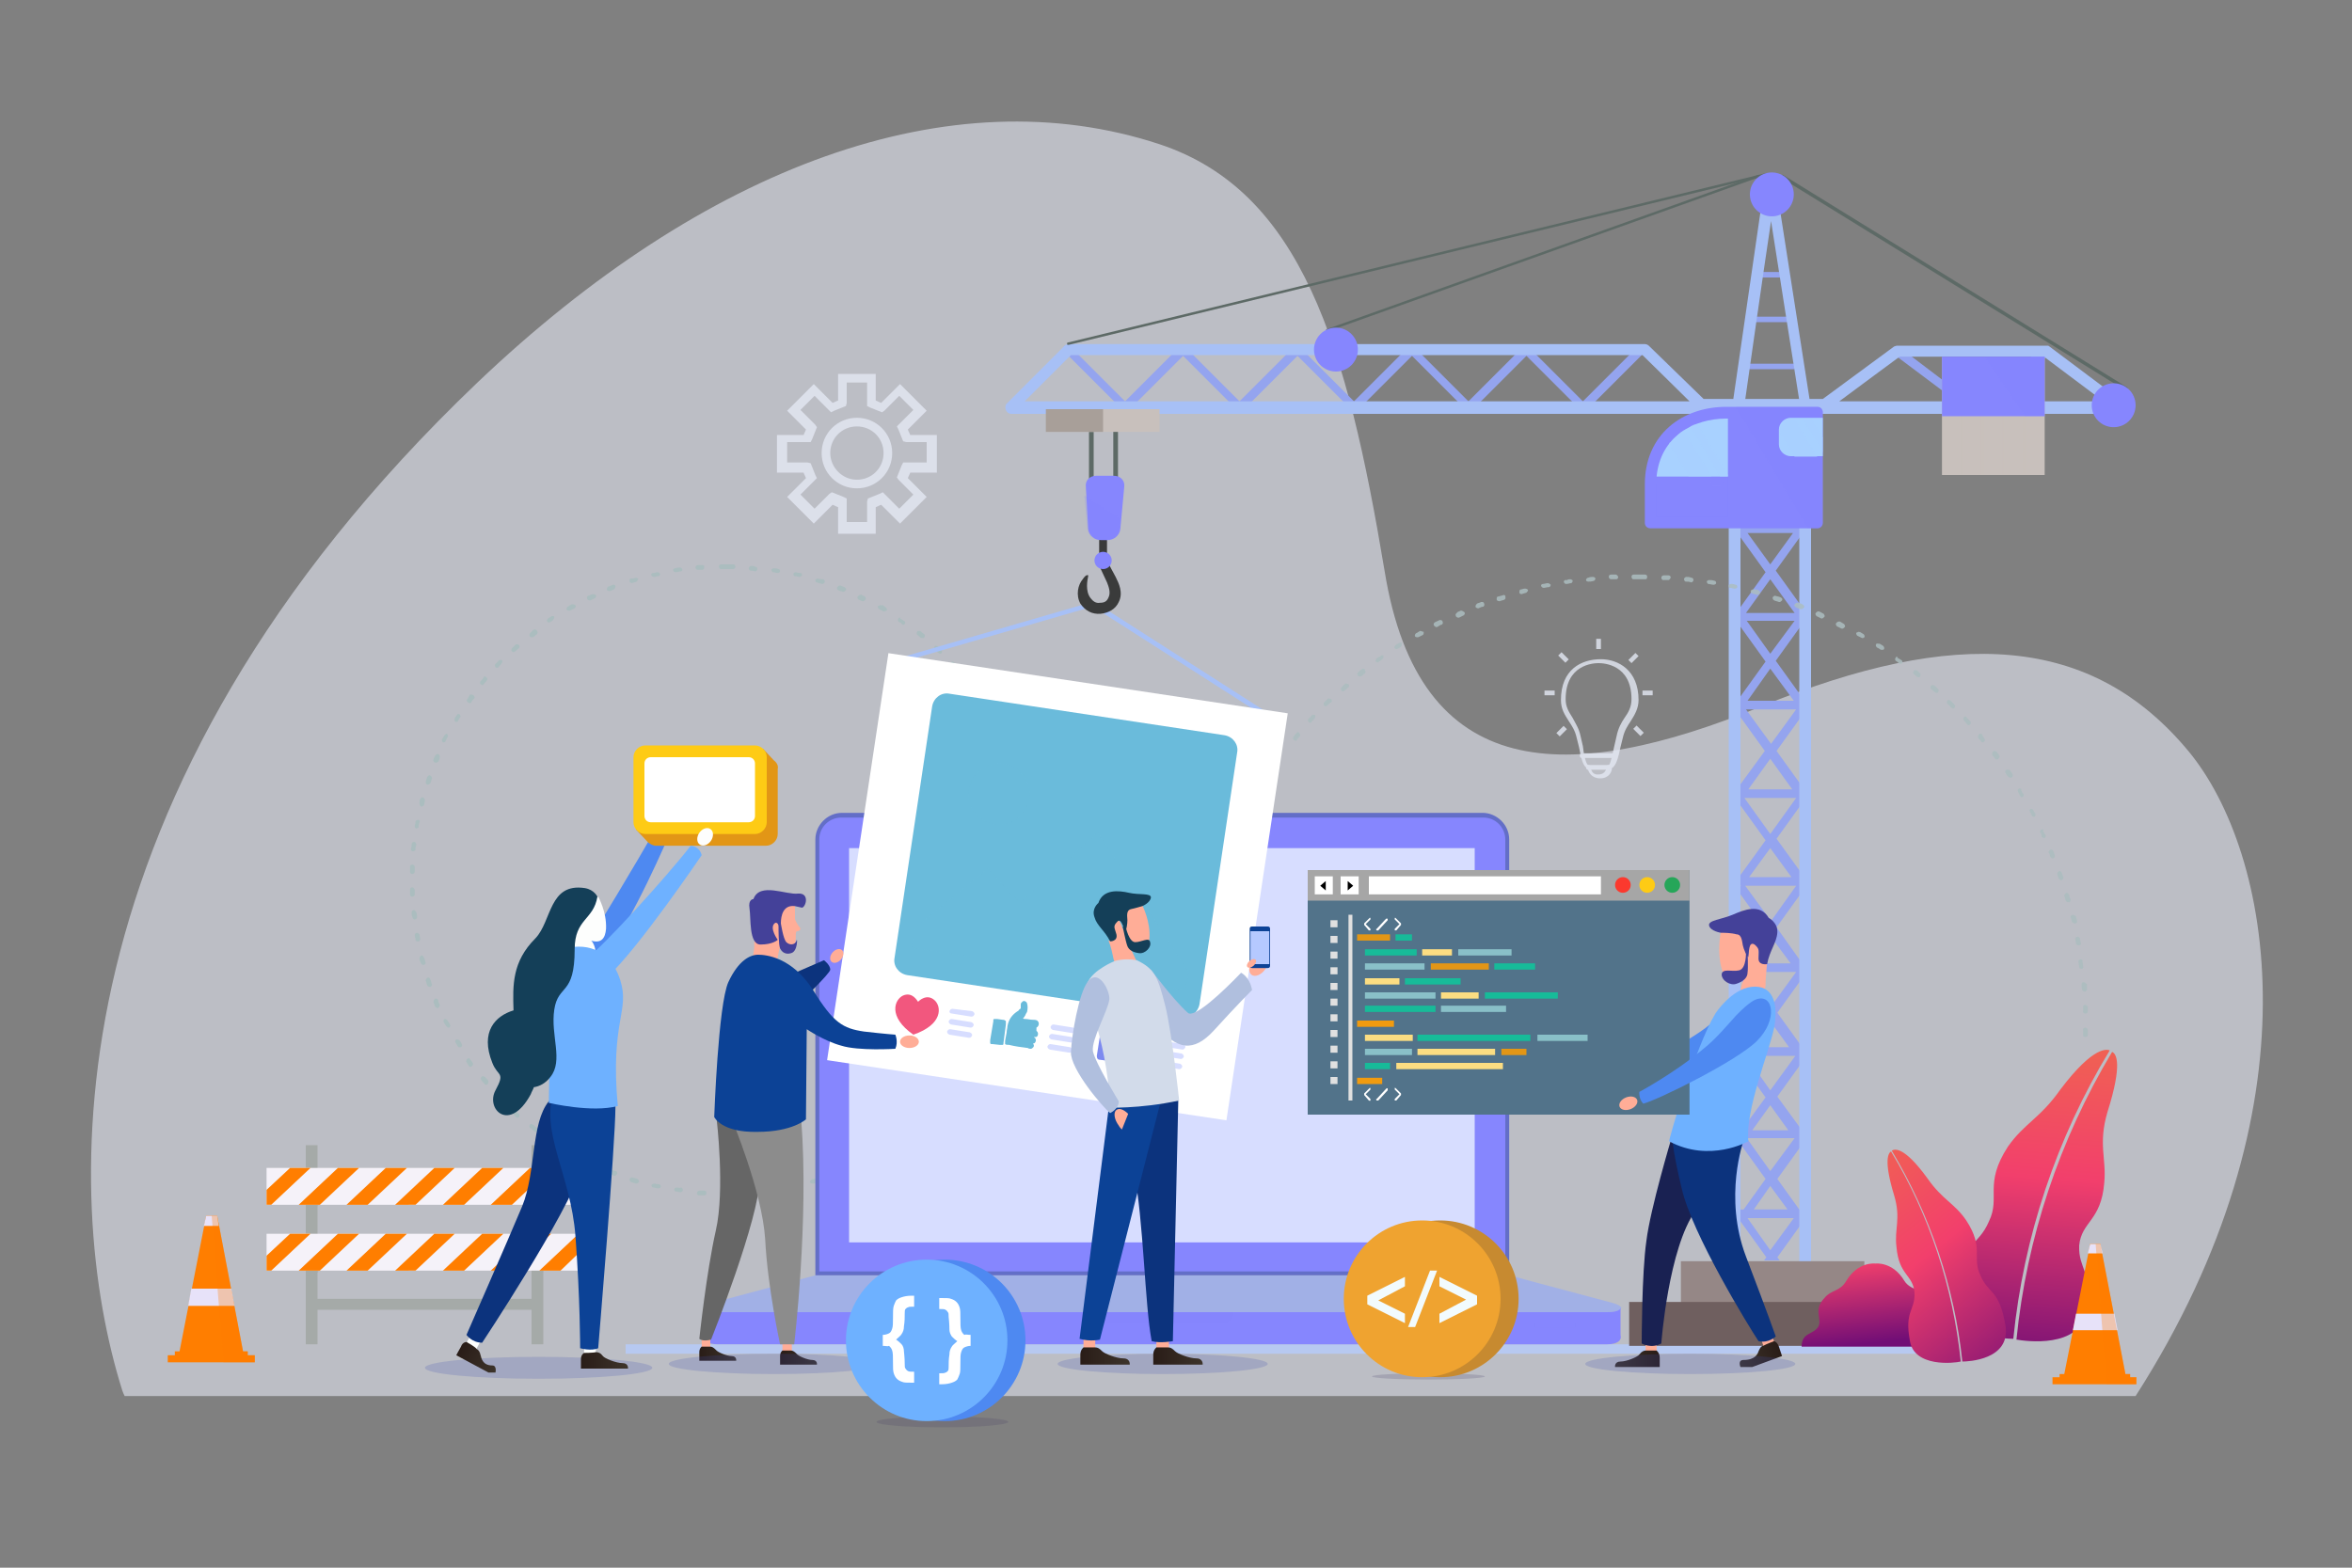 <?xml version="1.0" encoding="utf-8"?>
<!-- Generator: Adobe Illustrator 20.1.0, SVG Export Plug-In . SVG Version: 6.00 Build 0)  -->
<svg version="1.1" id="Layer_1" xmlns="http://www.w3.org/2000/svg" xmlns:xlink="http://www.w3.org/1999/xlink" x="0px" y="0px"
	 viewBox="0 0 300 200" style="enable-background:new 0 0 300 200;" xml:space="preserve">
<rect x="0" y="0" width="300" height="200" fill="#808080" stroke="none"/>
<style type="text/css">
	.st0{opacity:0.6;fill:#E4E8F4;}
	.st1{fill:#ABBDBF;}
	.st2{opacity:0.8;}
	.st3{fill:#E4E8F4;}
	.st4{fill:#B7C9F1;}
	.st5{fill:#A1B0E6;}
	.st6{fill:#8686FE;}
	.st7{fill:#636EC7;}
	.st8{fill:#D7DDFF;}
	.st9{opacity:0.5;fill:#8686FE;}
	.st10{fill:#0C4296;}
	.st11{fill:#000A29;}
	.st12{opacity:0.4;fill:#8686FE;}
	.st13{fill:#A7C0F6;}
	.st14{fill:#FFFFFF;}
	.st15{fill:#6ABBDB;}
	.st16{opacity:0.4;}
	.st17{fill:#F2577E;}
	.st18{fill:#7D8AEF;}
	.st19{fill:#94A4EF;}
	.st20{fill:#3A3B3B;}
	.st21{fill:#5D6A66;}
	.st22{opacity:0.2;fill:#8686FE;}
	.st23{fill:#C8C0BC;}
	.st24{fill:#A89F99;}
	.st25{opacity:0.2;fill:#C8C0BC;}
	.st26{fill:#958786;}
	.st27{fill:#6F5F5F;}
	.st28{fill:#A8D1FF;}
	.st29{opacity:0.41;fill:#8686FE;}
	.st30{opacity:0.5;fill:#A8D1FF;}
	.st31{fill:#0C337D;}
	.st32{fill:#FFAD97;}
	.st33{fill:url(#SVGID_1_);}
	.st34{fill:url(#SVGID_2_);}
	.st35{fill:#666666;}
	.st36{fill:#8C8C8C;}
	.st37{fill:#444199;}
	.st38{fill:#4E89F1;}
	.st39{fill:url(#SVGID_3_);}
	.st40{fill:url(#SVGID_4_);}
	.st41{fill:#192152;}
	.st42{fill:#6EB1FF;}
	.st43{fill:#52738A;}
	.st44{fill:#A6A6A6;}
	.st45{fill:#FB392E;}
	.st46{fill:#FECB15;}
	.st47{fill:#26A659;}
	.st48{fill:#E0E0E0;}
	.st49{fill:#E29616;}
	.st50{fill:#F19B0F;}
	.st51{fill:#17BB99;}
	.st52{fill:#FBDD82;}
	.st53{fill:#89C0C8;}
	.st54{opacity:0.2;fill:#3C4CB1;}
	.st55{fill:url(#SVGID_5_);}
	.st56{fill:url(#SVGID_6_);}
	.st57{fill:#B0BFDE;}
	.st58{fill:#143F58;}
	.st59{fill:#D2DBEA;}
	.st60{fill:#B5C9FF;}
	.st61{opacity:0.6;}
	.st62{fill:#EF4B00;}
	.st63{opacity:0.2;fill:#473F66;}
	.st64{fill:#C78A30;}
	.st65{fill:#EFA330;}
	.st66{fill:#F2FBFD;}
	.st67{fill:url(#XMLID_2_);}
	.st68{fill:url(#SVGID_7_);}
	.st69{fill:url(#SVGID_8_);}
	.st70{fill:#FF7E00;}
	.st71{fill:#E7E2F9;}
	.st72{opacity:0.3;fill:#FF7E00;}
	.st73{fill:#A5AAA8;}
	.st74{opacity:0.6;fill:#A5AAA8;}
	.st75{fill:#F5F2F9;}
	.st76{opacity:0.85;}
	.st77{fill:#FDFEFD;}
	.st78{fill:url(#SVGID_9_);}
	.st79{fill:url(#SVGID_10_);}
</style>
<path class="st0" d="M15.9,178.1h256.5c23.6-36.8,17.4-69.3,6.8-82.2c-12.4-15-29.8-15.9-54.5-5.8c-24.7,10.1-43.7,10-48.1-17.3
	C171.8,44,166,24.4,147.9,18.4c-26.7-8.8-58,2.8-87,30.4C6,101.2,7.9,152.9,15.6,177.4C15.7,177.7,15.8,177.9,15.9,178.1z"/>
<g>
	<path class="st1" d="M92.5,72c-0.2,0-0.3,0-0.5,0L92,72c-0.2,0-0.3,0.1-0.3,0.3c0,0.1,0.1,0.3,0.2,0.3c0.2,0,0.3,0,0.5,0
		c0.1,0,0.1,0,0.2,0c0.1,0,0.1,0,0.2,0c0,0,0.1,0,0.1,0c0.2,0,0.4,0,0.6,0c0.1,0,0.3-0.1,0.3-0.3c0-0.2-0.1-0.3-0.3-0.3
		c-0.2,0-0.4,0-0.6,0c0,0,0,0,0,0c-0.1,0-0.1,0-0.1,0C92.7,72,92.6,72,92.5,72L92.5,72z M89.6,72.1C89.6,72.1,89.6,72.1,89.6,72.1
		c-0.2,0-0.3,0-0.5,0l-0.1,0c-0.2,0-0.3,0.2-0.3,0.3c0,0.1,0.1,0.3,0.3,0.3c0.2,0,0.4,0,0.6,0c0.1,0,0.3-0.2,0.2-0.3
		C89.9,72.2,89.8,72.1,89.6,72.1L89.6,72.1z M86.7,72.4C86.7,72.4,86.7,72.4,86.7,72.4c-0.2,0-0.3,0-0.5,0.1l-0.1,0
		c-0.2,0-0.3,0.2-0.2,0.3c0,0.1,0.1,0.2,0.3,0.2c0,0,0,0,0,0c0.2,0,0.4-0.1,0.6-0.1c0.2,0,0.3-0.2,0.2-0.3
		C87,72.5,86.9,72.4,86.7,72.4L86.7,72.4z M83.9,73C83.9,73,83.8,73,83.9,73c-0.2,0-0.4,0.1-0.5,0.1l-0.1,0c-0.2,0-0.3,0.2-0.2,0.3
		c0,0.1,0.2,0.2,0.3,0.2c0,0,0,0,0,0c0.2,0,0.4-0.1,0.6-0.1c0.1,0,0.2-0.2,0.2-0.3C84.1,73.1,84,73,83.9,73L83.9,73z M81.1,73.7
		C81,73.7,81,73.7,81.1,73.7c-0.2,0.1-0.4,0.1-0.5,0.1l-0.1,0c-0.2,0-0.2,0.2-0.2,0.4c0,0.1,0.2,0.2,0.3,0.2c0,0,0,0,0,0
		c0.2-0.1,0.4-0.1,0.6-0.2c0.1-0.1,0.2-0.2,0.2-0.4C81.3,73.8,81.2,73.7,81.1,73.7L81.1,73.7z M78.3,74.6c0,0-0.1,0-0.1,0
		c-0.2,0.1-0.3,0.1-0.5,0.2l-0.1,0c-0.1,0.1-0.2,0.2-0.2,0.4c0,0.1,0.2,0.2,0.3,0.2c0,0,0,0,0.1,0c0.2-0.1,0.4-0.1,0.5-0.2
		c0,0,0,0,0,0c0.1-0.1,0.2-0.2,0.2-0.4C78.5,74.7,78.4,74.6,78.3,74.6L78.3,74.6z M75.6,75.8c0,0-0.1,0-0.1,0
		C75.3,75.9,75.2,76,75,76c-0.1,0.1-0.2,0.2-0.1,0.4c0,0.1,0.2,0.2,0.3,0.2c0,0,0.1,0,0.1,0c0.2-0.1,0.4-0.2,0.6-0.3
		c0.1-0.1,0.2-0.2,0.1-0.4C75.8,75.8,75.7,75.8,75.6,75.8L75.6,75.8z M73,77.1c0,0-0.1,0-0.1,0c-0.2,0.1-0.3,0.2-0.5,0.3
		c-0.1,0.1-0.2,0.3-0.1,0.4c0.1,0.1,0.2,0.1,0.3,0.1c0,0,0.1,0,0.1,0c0.2-0.1,0.4-0.2,0.6-0.3c0.1-0.1,0.2-0.2,0.1-0.4
		C73.2,77.1,73.1,77.1,73,77.1L73,77.1z M70.6,78.6c-0.1,0-0.1,0-0.2,0c-0.2,0.1-0.3,0.2-0.5,0.3c-0.1,0.1-0.2,0.3-0.1,0.4
		c0.1,0.1,0.1,0.1,0.2,0.1c0,0,0.1,0,0.1,0c0.2-0.1,0.4-0.2,0.5-0.4c0.1-0.1,0.1-0.3,0.1-0.4C70.7,78.7,70.6,78.6,70.6,78.6
		L70.6,78.6z M68.2,80.3c-0.1,0-0.1,0-0.2,0.1l-0.1,0.1c-0.1,0.1-0.2,0.2-0.3,0.3c-0.1,0.1-0.1,0.3,0,0.4c0.1,0.1,0.1,0.1,0.2,0.1
		c0.1,0,0.1,0,0.2,0c0.2-0.1,0.3-0.3,0.5-0.4c0.1-0.1,0.1-0.3,0-0.4C68.4,80.3,68.3,80.3,68.2,80.3L68.2,80.3z M65.9,82.2
		c-0.1,0-0.1,0-0.2,0.1c-0.1,0.1-0.3,0.3-0.4,0.4c-0.1,0.1-0.1,0.3,0,0.4c0.1,0.1,0.1,0.1,0.2,0.1c0.1,0,0.1,0,0.2-0.1
		c0.2-0.1,0.3-0.3,0.5-0.4c0.1-0.1,0.1-0.3,0-0.4C66.1,82.2,66,82.2,65.9,82.2L65.9,82.2z M63.8,84.2c-0.1,0-0.2,0-0.2,0.1
		c-0.1,0.1-0.3,0.3-0.4,0.4c-0.1,0.1-0.1,0.3,0,0.4c0.1,0.1,0.1,0.1,0.2,0.1c0.1,0,0.1,0,0.2-0.1c0.1-0.2,0.3-0.3,0.4-0.5
		c0.1-0.1,0.1-0.3,0-0.4C64,84.2,63.9,84.2,63.8,84.2L63.8,84.2z M61.9,86.3c-0.1,0-0.2,0-0.2,0.1c-0.1,0.2-0.2,0.3-0.4,0.5
		c-0.1,0.1-0.1,0.3,0,0.4c0.1,0,0.1,0.1,0.2,0.1c0.1,0,0.1,0,0.2-0.1c0.1-0.2,0.3-0.3,0.4-0.5c0.1-0.1,0.1-0.3-0.1-0.4
		C62,86.4,62,86.3,61.9,86.3L61.9,86.3z M60.1,88.6c-0.1,0-0.2,0-0.2,0.1c-0.1,0.2-0.2,0.3-0.3,0.5c-0.1,0.1-0.1,0.3,0.1,0.4
		c0,0,0.1,0.1,0.2,0.1c0.1,0,0.2,0,0.2-0.1c0.1-0.2,0.2-0.3,0.4-0.5c0.1-0.1,0-0.3-0.1-0.4C60.2,88.6,60.2,88.6,60.1,88.6L60.1,88.6
		z M58.5,91.1c-0.1,0-0.2,0-0.2,0.1c-0.1,0.1-0.2,0.3-0.3,0.4l0,0.1c-0.1,0.1,0,0.3,0.1,0.4c0,0,0.1,0,0.1,0c0.1,0,0.2,0,0.2-0.1
		c0.1-0.2,0.2-0.4,0.3-0.5c0.1-0.1,0-0.3-0.1-0.4C58.6,91.1,58.5,91.1,58.5,91.1L58.5,91.1z M57,93.6c-0.1,0-0.2,0.1-0.3,0.2
		c-0.1,0.2-0.2,0.3-0.3,0.5c-0.1,0.1,0,0.3,0.1,0.4c0,0,0.1,0,0.1,0c0.1,0,0.2,0,0.2-0.1c0.1-0.2,0.2-0.4,0.3-0.6
		c0.1-0.1,0-0.3-0.1-0.4C57.1,93.6,57.1,93.6,57,93.6L57,93.6z M55.8,96.2c-0.1,0-0.2,0.1-0.3,0.2c-0.1,0.2-0.2,0.4-0.2,0.5
		c-0.1,0.1,0,0.3,0.2,0.4c0,0,0.1,0,0.1,0c0.1,0,0.2-0.1,0.3-0.1c0.1-0.2,0.2-0.4,0.2-0.6c0-0.1,0-0.3-0.2-0.4
		C55.9,96.2,55.8,96.2,55.8,96.2L55.8,96.2z M54.8,98.9c-0.1,0-0.2,0.1-0.3,0.2c-0.1,0.2-0.1,0.4-0.2,0.6c0,0.2,0,0.3,0.2,0.4
		c0,0,0.1,0,0.1,0c0.1,0,0.2-0.1,0.3-0.2c0.1-0.2,0.1-0.4,0.2-0.6C55.1,99.1,55,99,54.8,98.9C54.8,98.9,54.8,98.9,54.8,98.9
		L54.8,98.9z M53.9,101.7c-0.1,0-0.2,0.1-0.3,0.2c-0.1,0.2-0.1,0.4-0.1,0.6c0,0.2,0.1,0.3,0.2,0.4c0,0,0,0,0.1,0
		c0.1,0,0.2-0.1,0.3-0.2c0,0,0,0,0,0c0-0.2,0.1-0.4,0.1-0.6C54.2,101.9,54.1,101.8,53.9,101.7C54,101.7,53.9,101.7,53.9,101.7
		L53.9,101.7z M53.3,104.6c-0.1,0-0.3,0.1-0.3,0.2l0,0.1c0,0.2-0.1,0.3-0.1,0.5c0,0.2,0.1,0.3,0.2,0.3c0,0,0,0,0,0
		c0.1,0,0.3-0.1,0.3-0.2c0,0,0-0.1,0-0.1c0,0,0-0.1,0-0.1c0-0.1,0.1-0.3,0.1-0.4C53.6,104.7,53.5,104.6,53.3,104.6
		C53.3,104.6,53.3,104.6,53.3,104.6L53.3,104.6z M52.8,107.4c-0.1,0-0.3,0.1-0.3,0.3l0,0.1c0,0.2,0,0.3-0.1,0.5
		c0,0.2,0.1,0.3,0.3,0.3c0,0,0,0,0,0c0.1,0,0.3-0.1,0.3-0.2c0-0.2,0-0.4,0.1-0.6C53.1,107.6,53,107.4,52.8,107.4
		C52.8,107.4,52.8,107.4,52.8,107.4L52.8,107.4z M52.6,110.3c-0.2,0-0.3,0.1-0.3,0.3l0,0.2c0,0.1,0,0.3,0,0.4c0,0.2,0.1,0.3,0.3,0.3
		c0,0,0,0,0,0c0.1,0,0.3-0.1,0.3-0.3c0-0.2,0-0.4,0-0.6C52.9,110.5,52.8,110.3,52.6,110.3C52.6,110.3,52.6,110.3,52.6,110.3
		L52.6,110.3z M52.6,113.2C52.6,113.2,52.6,113.2,52.6,113.2c-0.2,0-0.3,0.1-0.3,0.3c0,0.2,0,0.4,0,0.6c0,0.2,0.1,0.3,0.3,0.3
		c0,0,0,0,0,0c0.1,0,0.3-0.1,0.3-0.3c0-0.2,0-0.4,0-0.6C52.8,113.3,52.7,113.2,52.6,113.2L52.6,113.2z M52.8,116.1
		C52.8,116.1,52.8,116.1,52.8,116.1c-0.2,0-0.3,0.2-0.3,0.3c0,0.2,0,0.4,0.1,0.6c0,0.1,0.1,0.3,0.3,0.3c0,0,0,0,0,0
		c0.1,0,0.3-0.1,0.3-0.3c0-0.2,0-0.4-0.1-0.6C53,116.2,52.9,116.1,52.8,116.1L52.8,116.1z M53.2,119C53.2,119,53.1,119,53.2,119
		c-0.2,0-0.3,0.2-0.3,0.3c0,0.2,0.1,0.4,0.1,0.6c0,0.1,0.1,0.2,0.3,0.2c0,0,0,0,0.1,0c0.1,0,0.2-0.2,0.2-0.3c0-0.2-0.1-0.4-0.1-0.6
		C53.4,119.1,53.3,119,53.2,119L53.2,119z M53.8,121.9C53.8,121.9,53.7,121.9,53.8,121.9c-0.2,0-0.3,0.2-0.3,0.4
		c0,0.2,0.1,0.4,0.2,0.6c0,0.1,0.2,0.2,0.3,0.2c0,0,0.1,0,0.1,0c0.1,0,0.2-0.2,0.2-0.3c-0.1-0.2-0.1-0.4-0.2-0.6
		C54,122,53.9,121.9,53.8,121.9L53.8,121.9z M54.6,124.7C54.6,124.7,54.5,124.7,54.6,124.7c-0.2,0.1-0.3,0.2-0.3,0.4
		c0.1,0.2,0.1,0.4,0.2,0.6c0,0.1,0.2,0.2,0.3,0.2c0,0,0.1,0,0.1,0c0.1,0,0.2-0.2,0.2-0.3c-0.1-0.2-0.1-0.4-0.2-0.6
		C54.8,124.7,54.7,124.7,54.6,124.7L54.6,124.7z M55.6,127.4c0,0-0.1,0-0.1,0c-0.1,0.1-0.2,0.2-0.2,0.4l0,0.1
		c0.1,0.2,0.1,0.3,0.2,0.5c0,0.1,0.2,0.2,0.3,0.2c0,0,0.1,0,0.1,0c0.1-0.1,0.2-0.2,0.2-0.4c-0.1-0.2-0.2-0.4-0.2-0.6
		C55.8,127.4,55.7,127.4,55.6,127.4L55.6,127.4z M56.8,130c0,0-0.1,0-0.1,0c-0.1,0.1-0.2,0.2-0.1,0.4c0.1,0.2,0.2,0.3,0.3,0.5
		c0.1,0.1,0.2,0.2,0.3,0.2c0,0,0.1,0,0.1,0c0.1-0.1,0.2-0.2,0.1-0.4c0,0,0,0,0,0c-0.1-0.2-0.2-0.3-0.3-0.5
		C57,130.1,56.9,130,56.8,130L56.8,130z M58.3,132.6c-0.1,0-0.1,0-0.1,0c-0.1,0.1-0.2,0.3-0.1,0.4c0.1,0.2,0.2,0.3,0.3,0.5
		c0.1,0.1,0.1,0.1,0.2,0.1c0.1,0,0.1,0,0.2,0c0.1-0.1,0.2-0.2,0.1-0.4c-0.1-0.2-0.2-0.4-0.3-0.5C58.4,132.6,58.3,132.6,58.3,132.6
		L58.3,132.6z M59.8,135c-0.1,0-0.1,0-0.2,0.1c-0.1,0.1-0.2,0.3-0.1,0.4c0.1,0.2,0.2,0.3,0.3,0.5c0.1,0.1,0.1,0.1,0.2,0.1
		c0.1,0,0.1,0,0.2-0.1c0.1-0.1,0.2-0.2,0.1-0.4c-0.1-0.2-0.3-0.4-0.4-0.5C60,135.1,59.9,135,59.8,135L59.8,135z M61.6,137.3
		c-0.1,0-0.1,0-0.2,0.1c-0.1,0.1-0.1,0.3,0,0.4c0.1,0.2,0.3,0.3,0.4,0.5c0.1,0.1,0.1,0.1,0.2,0.1c0.1,0,0.1,0,0.2-0.1
		c0.1-0.1,0.1-0.3,0.1-0.4c-0.1-0.2-0.3-0.3-0.4-0.5C61.8,137.4,61.7,137.3,61.6,137.3L61.6,137.3z M63.5,139.5
		c-0.1,0-0.1,0-0.2,0.1c-0.1,0.1-0.1,0.3,0,0.4c0.1,0.1,0.3,0.3,0.4,0.4c0.1,0.1,0.1,0.1,0.2,0.1c0.1,0,0.1,0,0.2-0.1
		c0.1-0.1,0.1-0.3,0-0.4c-0.2-0.2-0.3-0.3-0.5-0.5C63.7,139.5,63.6,139.5,63.5,139.5L63.5,139.5z M65.6,141.6c-0.1,0-0.2,0-0.2,0.1
		c-0.1,0.1-0.1,0.3,0,0.4c0.1,0.1,0.3,0.3,0.4,0.4c0.1,0,0.1,0.1,0.2,0.1c0.1,0,0.2,0,0.2-0.1c0.1-0.1,0.1-0.3,0-0.4
		c-0.2-0.1-0.3-0.3-0.5-0.4C65.7,141.6,65.7,141.6,65.6,141.6L65.6,141.6z M67.8,143.4c-0.1,0-0.2,0-0.2,0.1c-0.1,0.1-0.1,0.3,0,0.4
		c0.2,0.1,0.3,0.2,0.5,0.4c0.1,0,0.1,0.1,0.2,0.1c0.1,0,0.2,0,0.2-0.1c0.1-0.1,0.1-0.3,0-0.4c-0.2-0.1-0.3-0.3-0.5-0.4
		C67.9,143.5,67.9,143.4,67.8,143.4L67.8,143.4z M70.2,145.2c-0.1,0-0.2,0-0.2,0.1c-0.1,0.1-0.1,0.3,0.1,0.4
		c0.2,0.1,0.3,0.2,0.5,0.3c0,0,0.1,0,0.2,0c0.1,0,0.2,0,0.2-0.1c0.1-0.1,0.1-0.3-0.1-0.4c-0.2-0.1-0.4-0.2-0.5-0.4
		C70.3,145.2,70.2,145.2,70.2,145.2L70.2,145.2z M72.7,146.7c-0.1,0-0.2,0.1-0.3,0.1c-0.1,0.1,0,0.3,0.1,0.4l0.1,0.1
		c0.1,0.1,0.3,0.2,0.4,0.2c0,0,0.1,0,0.1,0c0.1,0,0.2-0.1,0.3-0.1c0.1-0.1,0-0.3-0.1-0.4c-0.2-0.1-0.4-0.2-0.6-0.3
		C72.7,146.7,72.7,146.7,72.7,146.7L72.7,146.7z M75.2,148.1c-0.1,0-0.2,0.1-0.3,0.2c-0.1,0.1,0,0.3,0.1,0.4l0.1,0.1
		c0.1,0.1,0.3,0.1,0.4,0.2c0,0,0.1,0,0.1,0c0.1,0,0.2-0.1,0.3-0.2c0.1-0.1,0-0.3-0.1-0.4c0,0,0,0-0.1,0
		C75.6,148.2,75.5,148.2,75.2,148.1C75.3,148.1,75.3,148.1,75.2,148.1L75.2,148.1z M77.9,149.2c-0.1,0-0.2,0.1-0.3,0.2
		c-0.1,0.1,0,0.3,0.2,0.4c0.2,0.1,0.4,0.1,0.5,0.2c0,0,0.1,0,0.1,0c0.1,0,0.2-0.1,0.3-0.2c0.1-0.1,0-0.3-0.1-0.4
		C78.4,149.4,78.2,149.3,77.9,149.2C77.9,149.2,77.9,149.2,77.9,149.2L77.9,149.2z M80.6,150.2c-0.1,0-0.2,0.1-0.3,0.2
		c0,0.2,0,0.3,0.2,0.4c0.2,0.1,0.4,0.1,0.6,0.2c0,0,0.1,0,0.1,0c0.1,0,0.2-0.1,0.3-0.2c0-0.1,0-0.3-0.2-0.4
		C81.1,150.3,80.9,150.3,80.6,150.2C80.7,150.2,80.7,150.2,80.6,150.2L80.6,150.2z M83.4,151c-0.1,0-0.3,0.1-0.3,0.2
		c0,0.2,0.1,0.3,0.2,0.3c0.2,0,0.4,0.1,0.6,0.1c0,0,0,0,0.1,0c0.1,0,0.3-0.1,0.3-0.2c0-0.1-0.1-0.3-0.2-0.3
		C83.9,151.1,83.7,151,83.4,151C83.5,151,83.5,151,83.4,151L83.4,151z M86.3,151.5c-0.1,0-0.3,0.1-0.3,0.2c0,0.2,0.1,0.3,0.2,0.3
		c0.2,0,0.4,0.1,0.6,0.1c0,0,0,0,0,0c0.1,0,0.3-0.1,0.3-0.3c0-0.1-0.1-0.3-0.2-0.3C86.7,151.6,86.5,151.5,86.3,151.5
		C86.3,151.5,86.3,151.5,86.3,151.5L86.3,151.5z M89.2,151.9c-0.1,0-0.3,0.1-0.3,0.3c0,0.2,0.1,0.3,0.3,0.3c0.2,0,0.4,0,0.6,0
		c0,0,0,0,0,0c0.2,0,0.3-0.1,0.3-0.3c0-0.2-0.1-0.3-0.2-0.3C89.6,151.9,89.4,151.9,89.2,151.9L89.2,151.9z M92.1,152
		c-0.1,0-0.3,0.1-0.3,0.3c0,0.2,0.1,0.3,0.3,0.3l0.2,0c0.1,0,0.2,0,0.3,0l0.1,0h0.1c0.2,0,0.3-0.1,0.3-0.3c0-0.1-0.1-0.3-0.3-0.3
		c0,0-0.1,0-0.1,0c0,0,0,0,0,0c0,0,0,0-0.1,0l0,0C92.4,152,92.2,152,92.1,152L92.1,152z M95.6,151.9
		C95.6,151.9,95.6,151.9,95.6,151.9C95.6,151.9,95.5,151.9,95.6,151.9c-0.3,0-0.4,0-0.6,0c-0.1,0-0.2,0.2-0.2,0.3
		c0,0.2,0.1,0.3,0.3,0.3c0,0,0,0,0,0c0.2,0,0.4,0,0.6,0c0.2,0,0.3-0.1,0.3-0.3C95.9,152,95.7,151.9,95.6,151.9L95.6,151.9z
		 M98.5,151.6C98.5,151.6,98.5,151.6,98.5,151.6c-0.1,0-0.1,0-0.2,0c-0.2,0-0.3,0-0.5,0.1c-0.1,0-0.2,0.2-0.2,0.3
		c0,0.1,0.1,0.3,0.3,0.3c0,0,0,0,0,0l0.1,0c0.2,0,0.3,0,0.5-0.1c0.2,0,0.3-0.2,0.2-0.3C98.8,151.7,98.6,151.6,98.5,151.6L98.5,151.6
		z M101.3,151C101.3,151,101.3,151,101.3,151c-0.3,0.1-0.5,0.1-0.7,0.1c-0.1,0-0.2,0.2-0.2,0.3c0,0.1,0.1,0.2,0.3,0.2c0,0,0,0,0.1,0
		l0,0c0.2,0,0.4-0.1,0.5-0.1c0.2,0,0.3-0.2,0.2-0.3C101.6,151.1,101.5,151,101.3,151L101.3,151z M104.2,150.3
		C104.1,150.3,104.1,150.3,104.2,150.3c-0.3,0.1-0.5,0.1-0.7,0.2c-0.1,0.1-0.2,0.2-0.2,0.3c0,0.1,0.2,0.2,0.3,0.2c0,0,0.1,0,0.1,0
		l0.1,0c0.2,0,0.3-0.1,0.5-0.1c0.2,0,0.2-0.2,0.2-0.4C104.4,150.4,104.3,150.3,104.2,150.3L104.2,150.3z M106.9,149.3
		C106.9,149.3,106.9,149.3,106.9,149.3c-0.3,0.1-0.5,0.2-0.7,0.2c-0.1,0.1-0.2,0.2-0.1,0.4c0,0.1,0.2,0.2,0.3,0.2c0,0,0.1,0,0.1,0
		c0.2-0.1,0.4-0.1,0.6-0.2c0.1-0.1,0.2-0.2,0.2-0.4C107.1,149.4,107,149.3,106.9,149.3L106.9,149.3z M109.6,148.2
		C109.6,148.2,109.5,148.2,109.6,148.2c-0.3,0.1-0.5,0.2-0.7,0.3c-0.1,0.1-0.2,0.2-0.1,0.4c0,0.1,0.2,0.2,0.3,0.2c0,0,0.1,0,0.1,0
		l0.1,0c0.2-0.1,0.3-0.1,0.4-0.2c0.1-0.1,0.2-0.2,0.1-0.4C109.8,148.2,109.7,148.2,109.6,148.2L109.6,148.2z M112.2,146.9
		c0,0-0.1,0-0.1,0c-0.2,0.1-0.4,0.2-0.6,0.3c-0.1,0.1-0.2,0.2-0.1,0.4c0.1,0.1,0.2,0.2,0.3,0.2c0,0,0.1,0,0.1,0
		c0.2-0.1,0.3-0.2,0.5-0.3c0.1-0.1,0.2-0.3,0.1-0.4C112.4,146.9,112.3,146.9,112.2,146.9L112.2,146.9z M114.7,145.3c0,0-0.1,0-0.1,0
		c-0.2,0.1-0.4,0.2-0.5,0.4c-0.1,0.1-0.1,0.3-0.1,0.4c0.1,0.1,0.1,0.1,0.2,0.1c0.1,0,0.1,0,0.2,0c0.2-0.1,0.3-0.2,0.5-0.3
		c0.1-0.1,0.2-0.3,0.1-0.4C114.8,145.4,114.8,145.3,114.7,145.3L114.7,145.3z M117,143.6c-0.1,0-0.1,0-0.1,0
		c-0.2,0.1-0.3,0.3-0.5,0.4c-0.1,0.1-0.1,0.3,0,0.4c0.1,0.1,0.1,0.1,0.2,0.1c0.1,0,0.1,0,0.2-0.1c0.1-0.1,0.3-0.2,0.4-0.3l0,0
		c0.1-0.1,0.2-0.3,0.1-0.4C117.2,143.7,117.1,143.6,117,143.6L117,143.6z M119.3,141.8c-0.1,0-0.1,0-0.2,0.1
		c-0.2,0.1-0.3,0.3-0.5,0.4c-0.1,0.1-0.1,0.3,0,0.4c0.1,0.1,0.1,0.1,0.2,0.1c0.1,0,0.1,0,0.2-0.1c0.1-0.1,0.2-0.2,0.3-0.3l0.1-0.1
		c0.1-0.1,0.1-0.3,0-0.4C119.4,141.8,119.3,141.8,119.3,141.8L119.3,141.8z M121.4,139.7c-0.1,0-0.1,0-0.2,0.1
		c-0.1,0.2-0.3,0.3-0.5,0.5c-0.1,0.1-0.1,0.3,0,0.4c0.1,0.1,0.1,0.1,0.2,0.1c0.1,0,0.1,0,0.2-0.1c0.1-0.1,0.3-0.3,0.4-0.4
		c0.1-0.1,0.1-0.3,0-0.4C121.5,139.8,121.4,139.7,121.4,139.7L121.4,139.7z M123.3,137.6c-0.1,0-0.2,0-0.2,0.1
		c-0.1,0.2-0.3,0.3-0.4,0.5c-0.1,0.1-0.1,0.3,0.1,0.4c0.1,0,0.1,0.1,0.2,0.1c0.1,0,0.2,0,0.2-0.1c0.1-0.1,0.3-0.3,0.4-0.4
		c0.1-0.1,0.1-0.3,0-0.4C123.4,137.6,123.4,137.6,123.3,137.6L123.3,137.6z M125.1,135.3c-0.1,0-0.2,0-0.2,0.1
		c-0.1,0.2-0.2,0.3-0.4,0.5c-0.1,0.1,0,0.3,0.1,0.4c0.1,0,0.1,0.1,0.2,0.1c0.1,0,0.2,0,0.2-0.1c0.1-0.2,0.2-0.3,0.3-0.5
		c0.1-0.1,0.1-0.3-0.1-0.4C125.2,135.3,125.1,135.3,125.1,135.3L125.1,135.3z M126.7,132.8c-0.1,0-0.2,0-0.2,0.1
		c-0.1,0.2-0.2,0.4-0.3,0.5c-0.1,0.1,0,0.3,0.1,0.4c0,0,0.1,0,0.2,0c0.1,0,0.2,0,0.2-0.1c0.1-0.2,0.2-0.3,0.3-0.5
		c0.1-0.1,0-0.3-0.1-0.4C126.8,132.9,126.7,132.8,126.7,132.8L126.7,132.8z M128.1,130.3c-0.1,0-0.2,0-0.2,0.1
		c-0.1,0.2-0.2,0.4-0.3,0.6c0,0.1,0,0.3,0.1,0.4c0,0,0.1,0,0.1,0c0.1,0,0.2-0.1,0.3-0.2c0.1-0.2,0.2-0.3,0.3-0.5
		c0.1-0.1,0-0.3-0.1-0.4C128.2,130.3,128.2,130.3,128.1,130.3L128.1,130.3z M129.3,127.7c-0.1,0-0.2,0.1-0.2,0.1
		c-0.1,0.2-0.2,0.4-0.3,0.6c0,0.1,0,0.3,0.2,0.4c0,0,0.1,0,0.1,0c0.1,0,0.2-0.1,0.3-0.2c0.1-0.2,0.2-0.4,0.2-0.5
		c0.1-0.1,0-0.3-0.2-0.4C129.4,127.7,129.4,127.7,129.3,127.7L129.3,127.7z M130.4,125c-0.1,0-0.2,0.1-0.3,0.2
		c-0.1,0.2-0.1,0.4-0.2,0.6c0,0.1,0,0.3,0.2,0.3c0,0,0.1,0,0.1,0c0.1,0,0.2-0.1,0.3-0.2c0.1-0.2,0.1-0.4,0.2-0.6
		C130.7,125.2,130.6,125,130.4,125C130.5,125,130.4,125,130.4,125L130.4,125z M131.2,122.2c-0.1,0-0.2,0.1-0.3,0.2
		c-0.1,0.2-0.1,0.4-0.2,0.6c0,0.1,0.1,0.3,0.2,0.3c0,0,0.1,0,0.1,0c0.1,0,0.2-0.1,0.3-0.2c0-0.2,0.1-0.3,0.1-0.5l0-0.1
		C131.6,122.4,131.5,122.2,131.2,122.2C131.3,122.2,131.3,122.2,131.2,122.2L131.2,122.2z M131.9,119.3c-0.1,0-0.2,0.1-0.3,0.2
		c0,0.2-0.1,0.4-0.1,0.6c0,0.1,0.1,0.3,0.2,0.3c0,0,0,0,0.1,0c0.1,0,0.3-0.1,0.3-0.2c0-0.1,0.1-0.3,0.1-0.4l0-0.2
		C132.2,119.5,132.1,119.4,131.9,119.3C131.9,119.3,131.9,119.3,131.9,119.3L131.9,119.3z M132.3,116.5c-0.1,0-0.2,0.1-0.3,0.2
		c0,0.2,0,0.4-0.1,0.6c0,0.2,0.1,0.3,0.3,0.3c0,0,0,0,0,0c0.1,0,0.3-0.1,0.3-0.3c0-0.2,0-0.4,0.1-0.6
		C132.6,116.6,132.5,116.5,132.3,116.5C132.3,116.5,132.3,116.5,132.3,116.5L132.3,116.5z M132.5,113.6c-0.1,0-0.3,0.1-0.3,0.2
		c0,0.2,0,0.4,0,0.6c0,0.2,0.1,0.3,0.3,0.3c0,0,0,0,0,0c0.2,0,0.3-0.1,0.3-0.3c0-0.2,0-0.4,0-0.6
		C132.8,113.7,132.7,113.6,132.5,113.6C132.5,113.6,132.5,113.6,132.5,113.6L132.5,113.6z M132.5,110.6
		C132.5,110.6,132.5,110.6,132.5,110.6c-0.2,0-0.3,0.1-0.3,0.3c0,0.2,0,0.4,0,0.6c0,0.1,0.1,0.3,0.3,0.3c0,0,0,0,0,0
		c0.2,0,0.3-0.1,0.3-0.3c0-0.2,0-0.4,0-0.6C132.8,110.8,132.7,110.6,132.5,110.6L132.5,110.6z M132.3,107.7
		C132.3,107.7,132.3,107.7,132.3,107.7c-0.2,0-0.3,0.1-0.3,0.3c0,0.2,0,0.4,0.1,0.6c0,0.1,0.1,0.2,0.3,0.2c0,0,0,0,0,0
		c0.2,0,0.3-0.2,0.3-0.3c0-0.2,0-0.4-0.1-0.6C132.6,107.8,132.5,107.7,132.3,107.7L132.3,107.7z M131.9,104.9
		C131.9,104.9,131.9,104.9,131.9,104.9c-0.2,0-0.3,0.2-0.3,0.3c0,0.2,0.1,0.4,0.1,0.6c0,0.1,0.1,0.2,0.3,0.2c0,0,0,0,0,0
		c0.2,0,0.3-0.2,0.2-0.3c0-0.2-0.1-0.4-0.1-0.6C132.2,104.9,132,104.9,131.9,104.9L131.9,104.9z M131.3,102
		C131.3,102,131.2,102,131.3,102c-0.2,0-0.3,0.2-0.3,0.3c0.1,0.2,0.1,0.4,0.2,0.6c0,0.1,0.2,0.2,0.3,0.2c0,0,0,0,0.1,0
		c0.2,0,0.3-0.2,0.2-0.3c0-0.2-0.1-0.3-0.1-0.5l0-0.1C131.5,102.1,131.4,102,131.3,102L131.3,102z M130.4,99.2
		C130.4,99.2,130.4,99.2,130.4,99.2c-0.2,0.1-0.3,0.2-0.3,0.3c0.1,0.2,0.1,0.4,0.2,0.6c0,0.1,0.2,0.2,0.3,0.2c0,0,0.1,0,0.1,0
		c0.2,0,0.2-0.2,0.2-0.4c-0.1-0.2-0.1-0.4-0.2-0.6C130.7,99.3,130.6,99.2,130.4,99.2L130.4,99.2z M129.4,96.5c0,0-0.1,0-0.1,0
		c-0.1,0.1-0.2,0.2-0.2,0.3c0.1,0.2,0.2,0.4,0.2,0.6c0.1,0.1,0.1,0.2,0.3,0.2c0,0,0.1,0,0.1,0c0.1-0.1,0.2-0.2,0.2-0.4
		c-0.1-0.2-0.1-0.4-0.2-0.5C129.6,96.6,129.5,96.5,129.4,96.5L129.4,96.5z M128.2,93.9c0,0-0.1,0-0.1,0c-0.1,0.1-0.2,0.2-0.1,0.4
		c0.1,0.2,0.2,0.4,0.3,0.6c0.1,0.1,0.1,0.1,0.2,0.1c0,0,0.1,0,0.1,0c0.1-0.1,0.2-0.2,0.1-0.4c-0.1-0.2-0.2-0.4-0.3-0.5
		C128.4,93.9,128.3,93.9,128.2,93.9L128.2,93.9z M126.8,91.3c-0.1,0-0.1,0-0.2,0c-0.1,0.1-0.2,0.2-0.1,0.4c0.1,0.1,0.2,0.3,0.3,0.4
		c0,0,0,0.1,0.1,0.1c0.1,0.1,0.2,0.1,0.3,0.1c0,0,0.1,0,0.1,0c0.1-0.1,0.2-0.3,0.1-0.4c-0.1-0.1-0.2-0.3-0.2-0.4l-0.1-0.1
		C127,91.4,126.9,91.3,126.8,91.3L126.8,91.3z M125.2,88.9c-0.1,0-0.1,0-0.2,0.1c-0.1,0.1-0.2,0.3-0.1,0.4c0.1,0.2,0.2,0.3,0.4,0.5
		c0.1,0.1,0.1,0.1,0.2,0.1c0.1,0,0.1,0,0.2-0.1c0.1-0.1,0.2-0.3,0.1-0.4c-0.1-0.2-0.2-0.3-0.3-0.5C125.4,88.9,125.3,88.9,125.2,88.9
		L125.2,88.9z M123.4,86.6c-0.1,0-0.1,0-0.2,0.1c-0.1,0.1-0.1,0.3-0.1,0.4c0.1,0.2,0.3,0.3,0.4,0.5c0.1,0.1,0.1,0.1,0.2,0.1
		c0.1,0,0.1,0,0.2-0.1c0.1-0.1,0.1-0.3,0-0.4c-0.1-0.2-0.2-0.3-0.4-0.5C123.6,86.6,123.5,86.6,123.4,86.6L123.4,86.6z M121.5,84.4
		c-0.1,0-0.1,0-0.2,0.1c-0.1,0.1-0.1,0.3,0,0.4c0.1,0.2,0.3,0.3,0.4,0.5c0.1,0,0.1,0.1,0.2,0.1c0.1,0,0.1,0,0.2-0.1
		c0.1-0.1,0.1-0.3,0-0.4l-0.1-0.1c-0.1-0.1-0.2-0.2-0.3-0.4C121.6,84.4,121.5,84.4,121.5,84.4L121.5,84.4z M119.4,82.4
		c-0.1,0-0.2,0-0.2,0.1c-0.1,0.1-0.1,0.3,0,0.4c0.2,0.1,0.3,0.3,0.5,0.4c0,0,0.1,0.1,0.2,0.1c0.1,0,0.2,0,0.2-0.1
		c0.1-0.1,0.1-0.3,0-0.4c-0.1-0.1-0.3-0.3-0.4-0.4C119.5,82.4,119.5,82.4,119.4,82.4L119.4,82.4z M117.2,80.5c-0.1,0-0.2,0-0.2,0.1
		c-0.1,0.1-0.1,0.3,0,0.4c0.2,0.1,0.3,0.3,0.5,0.4c0,0,0.1,0,0.2,0c0.1,0,0.2,0,0.2-0.1c0.1-0.1,0.1-0.3,0-0.4
		c-0.2-0.1-0.3-0.2-0.5-0.4C117.3,80.5,117.2,80.5,117.2,80.5L117.2,80.5z M114.8,78.8c-0.1,0-0.2,0-0.2,0.1c-0.1,0.1-0.1,0.3,0,0.4
		c0.2,0.1,0.4,0.2,0.5,0.4c0,0,0.1,0,0.1,0c0.1,0,0.2,0,0.2-0.1c0.1-0.1,0.1-0.3-0.1-0.4c-0.2-0.1-0.3-0.2-0.5-0.3
		C114.9,78.8,114.9,78.8,114.8,78.8L114.8,78.8z M112.3,77.2c-0.1,0-0.2,0.1-0.3,0.1c-0.1,0.1,0,0.3,0.1,0.4
		c0.2,0.1,0.4,0.2,0.6,0.3c0,0,0.1,0,0.1,0c0.1,0,0.2-0.1,0.3-0.1c0.1-0.1,0-0.3-0.1-0.4c-0.1-0.1-0.3-0.2-0.4-0.3l-0.1,0
		C112.4,77.3,112.4,77.2,112.3,77.2L112.3,77.2z M109.7,75.9c-0.1,0-0.2,0.1-0.3,0.2c-0.1,0.1,0,0.3,0.1,0.4
		c0.2,0.1,0.3,0.1,0.5,0.2c0,0,0,0,0,0c0,0,0,0,0,0c0,0,0,0,0,0c0,0,0.1,0,0.1,0c0.1,0,0.2-0.1,0.3-0.2c0.1-0.1,0-0.3-0.1-0.4
		c-0.1-0.1-0.3-0.1-0.4-0.2l-0.1-0.1C109.8,75.9,109.8,75.9,109.7,75.9L109.7,75.9z M107.1,74.7c-0.1,0-0.2,0.1-0.3,0.2
		c-0.1,0.1,0,0.3,0.1,0.4c0.2,0.1,0.4,0.1,0.6,0.2c0,0,0,0,0,0c0,0,0.1,0,0.1,0c0.1,0,0.2-0.1,0.3-0.2c0.1-0.1,0-0.3-0.2-0.4
		c-0.2-0.1-0.3-0.1-0.5-0.2l-0.1,0C107.1,74.7,107.1,74.7,107.1,74.7L107.1,74.7z M104.3,73.8c-0.1,0-0.2,0.1-0.3,0.2
		c0,0.1,0,0.3,0.2,0.3c0.2,0.1,0.4,0.1,0.6,0.2c0,0,0,0,0.1,0c0.1,0,0.2-0.1,0.3-0.2c0-0.2,0-0.3-0.2-0.4
		C104.8,73.9,104.6,73.9,104.3,73.8C104.4,73.8,104.4,73.8,104.3,73.8L104.3,73.8z M101.5,73c-0.1,0-0.3,0.1-0.3,0.2
		c0,0.1,0,0.3,0.2,0.3c0.2,0,0.4,0.1,0.6,0.1c0,0,0,0,0,0c0.1,0,0.2-0.1,0.3-0.2c0-0.2-0.1-0.3-0.2-0.3
		C102,73.1,101.8,73.1,101.5,73C101.6,73,101.5,73,101.5,73L101.5,73z M98.7,72.5c-0.1,0-0.3,0.1-0.3,0.2c0,0.1,0.1,0.3,0.2,0.3
		c0.2,0,0.4,0.1,0.6,0.1c0,0,0,0,0,0c0.1,0,0.3-0.1,0.3-0.2c0-0.2-0.1-0.3-0.2-0.3l0,0C99.1,72.5,98.9,72.5,98.7,72.5
		C98.7,72.5,98.7,72.5,98.7,72.5L98.7,72.5z M95.8,72.2c-0.1,0-0.3,0.1-0.3,0.3c0,0.1,0.1,0.3,0.2,0.3c0.2,0,0.4,0,0.6,0.1
		c0.1,0,0.3-0.1,0.3-0.3c0-0.2-0.1-0.3-0.3-0.3C96.2,72.2,96,72.2,95.8,72.2C95.8,72.2,95.8,72.2,95.8,72.2L95.8,72.2z"/>
</g>
<g class="st2">
	<g>
		<path class="st3" d="M106.9,47.7c0,0,0,2.8,0,3.4c-0.3,0.1-0.4,0.2-0.7,0.3c-0.4-0.4-2.4-2.4-2.4-2.4l-3.4,3.4c0,0,2,2,2.4,2.4
			c-0.1,0.3-0.2,0.4-0.3,0.7c-0.6,0-3.4,0-3.4,0v4.8c0,0,2.8,0,3.4,0c0.1,0.3,0.2,0.4,0.3,0.7c-0.4,0.4-2.4,2.4-2.4,2.4l3.4,3.4
			c0,0,2-2,2.4-2.4c0.3,0.1,0.4,0.2,0.7,0.3c0,0.6,0,3.4,0,3.4h4.8c0,0,0-2.8,0-3.4c0.3-0.1,0.4-0.2,0.7-0.3
			c0.4,0.4,2.4,2.4,2.4,2.4l3.4-3.4c0,0-2-2-2.4-2.4c0.1-0.3,0.2-0.4,0.3-0.7c0.6,0,3.4,0,3.4,0v-4.8c0,0-2.8,0-3.4,0
			c-0.1-0.3-0.2-0.4-0.3-0.7c0.4-0.4,2.4-2.4,2.4-2.4l-3.4-3.4c0,0-2,2-2.4,2.4c-0.3-0.1-0.4-0.2-0.7-0.3c0-0.6,0-3.4,0-3.4H106.9z
			 M110.6,48.8c0,0.7,0,3,0,3L111,52l1.5,0.6l0.3-0.2c0,0,1.3-1.3,1.9-1.9c0.5,0.5,1.4,1.4,1.8,1.8c-0.5,0.5-2.1,2.1-2.1,2.1
			l0.2,0.4l0.6,1.5l0.4,0.1c0,0,1.9,0,2.6,0c0,0.7,0,2,0,2.6c-0.7,0-3,0-3,0l-0.2,0.4l-0.6,1.5l0.2,0.3c0,0,1.3,1.3,1.9,1.9
			c-0.5,0.5-1.4,1.4-1.8,1.8c-0.5-0.5-2.1-2.1-2.1-2.1l-0.4,0.2l-1.5,0.6l-0.1,0.4c0,0,0,1.9,0,2.6c-0.6,0-2,0-2.6,0c0-0.7,0-3,0-3
			l-0.4-0.2l-1.5-0.6l-0.3,0.2c0,0-1.3,1.3-1.9,1.9c-0.5-0.5-1.4-1.4-1.8-1.8c0.5-0.5,2.1-2.1,2.1-2.1l-0.2-0.4l-0.6-1.5l-0.4-0.1
			c0,0-1.9,0-2.6,0c0-0.6,0-2,0-2.6c0.7,0,3,0,3,0l0.2-0.4l0.6-1.5l-0.2-0.3c0,0-1.3-1.3-1.9-1.9c0.5-0.5,1.4-1.4,1.8-1.8
			c0.5,0.5,2.1,2.1,2.1,2.1l0.4-0.2l1.5-0.6l0.1-0.4c0,0,0-1.9,0-2.6C108.7,48.8,110,48.8,110.6,48.8z"/>
		<path class="st3" d="M104.8,57.8c0,2.5,2,4.5,4.5,4.5c2.5,0,4.5-2,4.5-4.5c0-2.5-2-4.5-4.5-4.5C106.8,53.3,104.8,55.3,104.8,57.8z
			 M105.9,57.8c0-1.9,1.5-3.4,3.4-3.4c1.9,0,3.4,1.5,3.4,3.4c0,1.9-1.5,3.4-3.4,3.4C107.4,61.2,105.9,59.6,105.9,57.8z"/>
	</g>
</g>
<g class="st2">
	<g>
		<g>
			<g>
				<path class="st3" d="M199.1,89.3c0,1.2,0.5,1.9,1,2.7c0.4,0.6,0.8,1.2,1,2.1l0.3,1.2c0.3,1.5,0.5,2.5,1.1,2.7
					c0.1,0.5,0.5,1.3,1.6,1.3c1.1,0,1.5-0.8,1.5-1.3c0.5-0.3,0.8-1.2,1.1-2.7l0.3-1.2c0.2-0.9,0.6-1.5,1-2.1c0.5-0.8,1-1.6,1-2.7
					c0-3.8-2.6-5.2-4.8-5.2C201.7,84.1,199.1,85.4,199.1,89.3z M202.4,98.1c0.1,0,0.1,0.1,0.2,0.1C202.5,98.2,202.5,98.2,202.4,98.1
					z M202.9,97.9c0-0.1-0.1-0.3-0.3-0.3c-0.3,0-0.6-1.4-0.7-2.4l-0.3-1.3c-0.2-1-0.7-1.7-1-2.3c-0.5-0.8-0.9-1.4-0.9-2.4
					c0-4.4,3.5-4.6,4.2-4.6c0.7,0,4.2,0.2,4.2,4.6c0,1-0.4,1.7-0.9,2.4c-0.4,0.6-0.8,1.3-1,2.3l-0.3,1.3c-0.2,0.9-0.5,2.4-0.7,2.4
					c-0.2,0-0.3,0.1-0.3,0.3c0,0.1-0.1,0.9-1,0.9C203,98.9,202.9,98,202.9,97.9z M205.4,98.1c-0.1,0.1-0.1,0.1-0.2,0.1
					C205.3,98.2,205.3,98.1,205.4,98.1z"/>
			</g>
			<g>
				<path class="st3" d="M202.6,97.6c-0.2,0-0.3,0.1-0.3,0.3c0,0.2,0.1,0.3,0.3,0.3h2.6c0.2,0,0.3-0.1,0.3-0.3
					c0-0.2-0.1-0.3-0.3-0.3H202.6z"/>
			</g>
			<g>
				<path class="st3" d="M201.8,96.1c-0.2,0-0.3,0.1-0.3,0.3c0,0.2,0.1,0.3,0.3,0.3h4c0.2,0,0.3-0.1,0.3-0.3c0-0.2-0.1-0.3-0.3-0.3
					H201.8z"/>
			</g>
		</g>
		<g>
			<rect x="203.6" y="81.5" class="st3" width="0.6" height="1.3"/>
		</g>
		<g>
			<rect x="209.5" y="88.1" class="st3" width="1.3" height="0.6"/>
		</g>
		<g>
			<rect x="197" y="88.1" class="st3" width="1.3" height="0.6"/>
		</g>
		<g>
			
				<rect x="208.6" y="92.7" transform="matrix(0.707 -0.708 0.708 0.707 -4.791 175.135)" class="st3" width="0.6" height="1.3"/>
		</g>
		<g>
			
				<rect x="199.2" y="83.3" transform="matrix(0.706 -0.708 0.708 0.706 -0.862 165.854)" class="st3" width="0.6" height="1.3"/>
		</g>
		<g>
			<polygon class="st3" points="207.7,84.2 208.1,84.6 209,83.7 208.6,83.3 			"/>
		</g>
		<g>
			
				<rect x="198.4" y="93" transform="matrix(0.708 -0.707 0.707 0.708 -7.701 167.947)" class="st3" width="1.3" height="0.6"/>
		</g>
	</g>
</g>
<rect x="79.8" y="171.5" class="st4" width="169.6" height="1.2"/>
<g>
	<path class="st5" d="M205.6,166.2l-13.1-3.5H104l-13.1,3.5c-0.8,0.2-1.1,0.4-1.1,0.6c0,0.4,0.5,0.6,1.8,0.6H205
		c1.2,0,1.8-0.2,1.8-0.6C206.8,166.7,206.4,166.4,205.6,166.2z"/>
	<path class="st6" d="M206.7,170.3v-3.4c-0.1,0.3-0.7,0.5-1.7,0.5H91.5c-1,0-1.7-0.1-1.7-0.5v3.4c-0.1,0.7,0.5,1.2,1.7,1.2H205
		C206.3,171.5,206.9,171,206.7,170.3z"/>
	<path class="st7" d="M192.5,162.7v-55.6c0-1.9-1.6-3.4-3.4-3.4h-81.7c-1.9,0-3.4,1.6-3.4,3.4v55.6H192.5z"/>
	<path class="st6" d="M107.3,104.3c-1.5,0-2.8,1.2-2.8,2.8c0,0,0,53.7,0,55.1c1.4,0,86.1,0,87.5,0c0-1.3,0-55.1,0-55.1
		c0-1.5-1.2-2.8-2.8-2.8H107.3z"/>
	<rect x="108.3" y="108.2" class="st8" width="79.8" height="50.3"/>
	<rect x="195.8" y="168.8" class="st9" width="5.1" height="0.6"/>
	<circle class="st10" cx="148.2" cy="106.3" r="1.1"/>
	<circle class="st11" cx="148.2" cy="106.3" r="0.7"/>
	<path class="st12" d="M139.1,167.4c0,0.1,0,0.1,0,0.2c0,0.7,0.6,1.2,1.2,1.2h15.8c0.7,0,1.2-0.6,1.2-1.2c0-0.1,0-0.1,0-0.2H139.1z"
		/>
</g>
<g>
	<g>
		<g>
			<path class="st13" d="M140.2,77.9l22.5,14.4l0,0c0.1,0.1,0.3,0,0.4-0.2c0.1-0.1,0-0.3-0.2-0.4l0,0l-22.5-14.4l0,0
				c-0.1-0.1-0.3,0-0.4,0.2C140,77.7,140.1,77.9,140.2,77.9L140.2,77.9z"/>
		</g>
	</g>
	<g>
		<g>
			<path class="st13" d="M139.3,76.8l-25.5,7.4l0,0c-0.2,0-0.3,0.2-0.3,0.3c0,0.2,0.2,0.3,0.3,0.3l0,0l25.5-7.4l0,0
				c0.2,0,0.3-0.2,0.3-0.3C139.6,76.9,139.5,76.8,139.3,76.8L139.3,76.8z"/>
		</g>
	</g>
	<g>
		
			<rect x="108.7" y="87.5" transform="matrix(0.149 -0.989 0.989 0.149 2.763 229.717)" class="st14" width="52.5" height="51.5"/>
		<g>
			<g>
				<g>
					<path class="st15" d="M153,128.1c-0.2,1.1-1.2,1.8-2.2,1.6l-35.1-5.3c-1.1-0.2-1.8-1.2-1.6-2.2l4.8-32.1
						c0.2-1.1,1.2-1.8,2.2-1.6l35.1,5.3c1.1,0.2,1.8,1.2,1.6,2.2L153,128.1z"/>
				</g>
			</g>
			<g>
				<path class="st15" d="M128.3,130.7l-0.3,2.3c0,0.1,0,0.3-0.1,0.3c0,0,0,0-0.1,0c-0.1,0-0.2,0-0.3,0l-0.9-0.1c-0.1,0-0.1,0-0.2,0
					c0,0-0.1-0.1-0.1-0.1c0-0.1,0-0.3,0-0.4l0.4-2.4c0-0.1,0-0.1,0-0.2c0-0.1,0.1-0.1,0.2-0.1c0.1,0,0.2,0,0.3,0l0.7,0.1
					c0.1,0,0.2,0,0.3,0.1c0,0,0.1,0,0.1,0.1C128.3,130.4,128.3,130.6,128.3,130.7z"/>
				<path class="st15" d="M132.2,131.5c0.1,0.1,0.2,0.2,0.2,0.4c0,0.2-0.1,0.4-0.3,0.4c-0.1,0-0.1,0-0.2,0c0,0,0,0.1,0.1,0.1
					c0,0,0.1,0.1,0.1,0.2c0.1,0.2-0.1,0.5-0.2,0.5c0,0-0.1,0-0.1,0c0,0,0,0.1,0,0.1c0.1,0.1,0.1,0.3,0,0.4c-0.1,0.1-0.2,0.2-0.3,0.2
					c-0.1,0-0.3,0-0.4-0.1c-0.8-0.1-1.6-0.2-2.4-0.4c-0.2,0-0.4,0-0.5-0.1c0-0.1,0-0.2,0-0.4l0.2-1.1c0-0.3,0.1-0.5,0.1-0.8
					c0.2-1,0.7-1.5,1.3-1.9c0.1,0,0.1-0.1,0.2-0.2c0.1-0.1,0.2-0.1,0.2-0.2c0,0,0-0.1,0-0.2c0-0.1,0-0.1,0-0.2c0-0.1,0-0.2,0.1-0.3
					c0.1-0.1,0.2-0.2,0.3-0.2c0.2,0,0.4,0.2,0.4,0.3c0.1,0.3,0.1,0.7,0,1.1c-0.1,0.2-0.2,0.3-0.2,0.4c-0.1,0.1-0.1,0.2-0.2,0.3
					c0,0-0.1,0.1-0.1,0.1c0,0.1,0.2,0.1,0.3,0.1c0.3,0,0.6,0.1,0.9,0.1c0.2,0,0.4,0,0.6,0.1c0.1,0.1,0.2,0.2,0.2,0.4
					c0,0.2-0.1,0.4-0.3,0.5C132.2,131.4,132.2,131.4,132.2,131.5C132.1,131.5,132.2,131.5,132.2,131.5z"/>
			</g>
			<g class="st16">
				<polygon class="st15" points="151.2,126.3 151.6,124 140,106.2 130.1,115.2 126,110.8 116.7,118.4 116.3,120.9 				"/>
				
					<ellipse transform="matrix(0.149 -0.989 0.989 0.149 8.165 212.305)" class="st15" cx="127.5" cy="101.4" rx="3.9" ry="3.9"/>
			</g>
			<path class="st17" d="M115.2,127c1.2-0.5,1.8,0.7,1.9,0.8c0.1-0.1,1.1-1.1,2.1-0.2c0.9,0.8,1.1,3.1-2.7,4.4l0,0l0,0
				C113.2,129.7,114.1,127.5,115.2,127z"/>
			<g>
				<g>
					<g>
						<path class="st8" d="M121.4,130c-0.2,0-0.3,0.1-0.4,0.3c0,0.2,0.1,0.3,0.3,0.4l2.5,0.4c0.2,0,0.3-0.1,0.4-0.3
							c0-0.2-0.1-0.3-0.3-0.4L121.4,130z"/>
					</g>
				</g>
				<g>
					<g>
						<path class="st8" d="M121.5,128.7c-0.2,0-0.3,0.1-0.4,0.3c0,0.2,0.1,0.3,0.3,0.3l2.5,0.4c0.2,0,0.3-0.1,0.4-0.3
							c0-0.2-0.1-0.3-0.3-0.4L121.5,128.7z"/>
					</g>
				</g>
				<g>
					<g>
						<path class="st8" d="M121.2,131.3c-0.2,0-0.3,0.1-0.4,0.3c0,0.2,0.1,0.3,0.3,0.4l2.5,0.4c0.2,0,0.3-0.1,0.4-0.3
							c0-0.2-0.1-0.3-0.3-0.4L121.2,131.3z"/>
					</g>
				</g>
			</g>
			<g>
				<g>
					<g>
						<path class="st8" d="M134.2,131.9c-0.2,0-0.3,0.1-0.4,0.3c0,0.2,0.1,0.3,0.3,0.4l2.5,0.4c0.2,0,0.3-0.1,0.4-0.3
							c0-0.2-0.1-0.3-0.3-0.4L134.2,131.9z"/>
					</g>
				</g>
				<g>
					<g>
						<path class="st8" d="M134.4,130.7c-0.2,0-0.3,0.1-0.4,0.3c0,0.2,0.1,0.3,0.3,0.4l2.5,0.4c0.2,0,0.3-0.1,0.4-0.3
							c0-0.2-0.1-0.3-0.3-0.4L134.4,130.7z"/>
					</g>
				</g>
				<g>
					<g>
						<path class="st8" d="M134,133.2c-0.2,0-0.3,0.1-0.4,0.3c0,0.2,0.1,0.3,0.3,0.4l2.5,0.4c0.2,0,0.3-0.1,0.4-0.3
							c0-0.2-0.1-0.3-0.3-0.4L134,133.2z"/>
					</g>
				</g>
			</g>
			<g>
				<g>
					<g>
						<path class="st8" d="M148.2,134c-0.2,0-0.3,0.1-0.4,0.3c0,0.2,0.1,0.3,0.3,0.4l2.5,0.4c0.2,0,0.3-0.1,0.4-0.3
							c0-0.2-0.1-0.3-0.3-0.4L148.2,134z"/>
					</g>
				</g>
				<g>
					<g>
						<path class="st8" d="M148.4,132.8c-0.2,0-0.3,0.1-0.4,0.3c0,0.2,0.1,0.3,0.3,0.4l2.5,0.4c0.2,0,0.3-0.1,0.4-0.3
							c0-0.2-0.1-0.3-0.3-0.4L148.4,132.8z"/>
					</g>
				</g>
				<g>
					<g>
						<path class="st8" d="M148,135.3c-0.2,0-0.3,0.1-0.4,0.3c0,0.2,0.1,0.3,0.3,0.4l2.5,0.4c0.2,0,0.3-0.1,0.4-0.3
							c0-0.2-0.1-0.3-0.3-0.4L148,135.3z"/>
					</g>
				</g>
			</g>
			<path class="st18" d="M146.4,132l-5.5-0.8c-0.2,0-0.4,0.1-0.5,0.3l-0.5,3.2c0,0.3,0.1,0.5,0.4,0.5l3.6,0.5l0.9,1.2
				c0.1,0.1,0.2,0.1,0.2,0l0.1-0.9l0.6,0.1c0.1,0,0.3-0.1,0.3-0.2l0.5-3.5C146.6,132.1,146.5,132,146.4,132z"/>
		</g>
	</g>
</g>
<g>
	<g>
		<g>
			<g>
				<rect x="222.8" y="46.4" class="st19" width="6.1" height="0.7"/>
			</g>
		</g>
		<g>
			<g>
				<rect x="223.3" y="40.4" class="st19" width="5.1" height="0.7"/>
			</g>
		</g>
		<g>
			<rect x="224.3" y="34.7" class="st19" width="2.9" height="0.7"/>
		</g>
	</g>
	<path class="st19" d="M135.9,45l7.3,7.3c0.2,0.2,0.6,0.2,0.8,0l6.9-6.9l6.9,6.9c0.2,0.2,0.6,0.2,0.8,0l6.9-6.9l6.9,6.9
		c0.2,0.2,0.6,0.2,0.8,0l6.9-6.9l6.9,6.9c0.2,0.2,0.6,0.2,0.8,0l6.9-6.9l6.9,6.9c0.2,0.2,0.6,0.2,0.8,0l7.3-7.3
		c0.2-0.2,0.2-0.6,0-0.8c-0.2-0.2-0.6-0.2-0.8,0l-7,7l-6.7-6.7c0-0.1-0.1-0.2-0.1-0.3c-0.1-0.1-0.3-0.2-0.5-0.2
		c-0.2,0-0.3,0-0.5,0.2c-0.1,0.1-0.1,0.2-0.1,0.3l-6.7,6.7l-6.7-6.7c0-0.1-0.1-0.2-0.1-0.3c-0.1-0.1-0.3-0.2-0.5-0.2
		c-0.2,0-0.3,0-0.5,0.2c-0.1,0.1-0.1,0.2-0.1,0.3l-6.7,6.7l-6.7-6.7c0-0.1-0.1-0.2-0.1-0.3c-0.1-0.1-0.3-0.2-0.5-0.2
		c-0.2,0-0.3,0-0.5,0.2c-0.1,0.1-0.1,0.2-0.1,0.3l-6.7,6.7l-6.7-6.7c0-0.1-0.1-0.2-0.1-0.3c-0.1-0.1-0.3-0.2-0.5-0.2
		c-0.2,0-0.3,0-0.5,0.2c-0.1,0.1-0.1,0.2-0.1,0.3l-6.7,6.7l-7-7c-0.2-0.2-0.6-0.2-0.8,0C135.7,44.4,135.7,44.8,135.9,45z
		 M241.6,44.5c-0.2,0.2-0.1,0.6,0.1,0.8l9.2,6.9c0,0,0,0.1,0.1,0.1c0.1,0.2,0.3,0.2,0.5,0.2c0.2,0,0.4,0,0.5-0.2c0,0,0-0.1,0.1-0.1
		l9.2-6.9c0.2-0.2,0.3-0.5,0.1-0.8c-0.2-0.2-0.5-0.3-0.8-0.1l-9.1,6.9l-9.1-6.9C242.1,44.2,241.8,44.2,241.6,44.5z"/>
	<path class="st13" d="M128.3,52.3c0.1,0.3,0.4,0.5,0.7,0.5h141.5c0,0,0,0,0.1,0c0,0,0.1,0,0.1,0c0.1,0,0.1,0,0.2-0.1
		c0,0,0.1,0,0.1,0c0.1,0,0.1-0.1,0.2-0.2c0,0,0,0,0,0c0,0,0,0,0,0c0-0.1,0.1-0.1,0.1-0.2c0,0,0,0,0,0c0,0,0-0.1,0-0.1
		c0-0.1,0-0.1,0-0.2c0,0,0-0.1,0-0.1c0-0.1,0-0.1-0.1-0.2c0,0,0-0.1,0-0.1c0-0.1-0.1-0.1-0.2-0.2l-9.6-7.2c-0.1-0.1-0.2-0.1-0.2-0.1
		c0,0-0.1,0-0.1,0c0,0-0.1,0-0.1,0H242c-0.2,0-0.3,0.1-0.4,0.1c0,0-8.7,6.4-9.1,6.7h-15.2c-0.4-0.4-7-6.8-7-6.8
		c-0.1-0.1-0.3-0.2-0.5-0.2h-73.5c-0.2,0-0.4,0.1-0.5,0.2l-7.4,7.4C128.2,51.7,128.2,52,128.3,52.3z M234.6,51.2
		c1.9-1.4,7.4-5.5,7.7-5.7h18.4c0.3,0.2,5.3,4,7.6,5.7H234.6z M130.7,51.2c1.7-1.7,5.5-5.5,5.9-5.9h72.9c0.3,0.3,4.6,4.5,6,5.9
		H130.7z"/>
	<g>
		<g>
			<g>
				<path class="st13" d="M225.8,23.4c-0.8,0-0.9,0.9-0.9,1.2L221,51.5c-0.1,0.6,0.1,1.2,0.5,1.6c0.4,0.4,0.9,0.7,1.5,0.7h6
					c0.6,0,1.2-0.2,1.5-0.7c0.4-0.4,0.5-1,0.4-1.6l-4.2-26.9C226.7,24.2,226.6,23.4,225.8,23.4z M229,52.3h-6
					c-0.2,0-0.3-0.1-0.4-0.2c-0.1-0.1-0.1-0.3-0.1-0.4l0,0c0,0,2.6-18.3,3.4-23.5c0.8,5.2,3.7,23.5,3.7,23.5c0,0,0,0.1,0,0.1
					c0,0.1,0,0.2-0.1,0.3C229.3,52.2,229.2,52.3,229,52.3z"/>
			</g>
		</g>
	</g>
	<g>
		<path class="st20" d="M140.2,71.1c0,0.3,0.2,0.5,0.5,0.5l0,0c0.3,0,0.5-0.2,0.5-0.5V69c0-0.3-0.2-0.5-0.5-0.5l0,0
			c-0.3,0-0.5,0.2-0.5,0.5V71.1z"/>
		<g>
			<path class="st20" d="M141.4,71.9c0,0,0.4,0.8,0.9,1.7c0.4,0.8,1,2,0.4,3.2c-0.4,0.9-1.3,1.4-2.3,1.5c-1.1,0.1-2-0.4-2.6-1.3
				c-0.6-1.1-0.3-2.4,0.3-3.1c0.2-0.3,0.4-0.5,0.5-0.5c0.2-0.1,0.2,0,0.2,0.1c-0.1,0.5-0.4,1.9,0.3,2.8c0.3,0.4,0.7,0.7,1.2,0.6
				c0.6,0,0.9-0.2,1.1-0.7c0.3-0.6,0-1.4-0.2-1.9c-0.5-1.1-1-2.1-1-2.2c-0.2-0.4-0.2-0.4,0.2-0.6C140.8,71.4,141.2,71.6,141.4,71.9z
				"/>
		</g>
		<circle class="st6" cx="140.7" cy="71.5" r="1.1"/>
		<path class="st21" d="M142,62.2c0,0.2,0.1,0.3,0.3,0.3l0,0c0.2,0,0.3-0.1,0.3-0.3v-7.3c0-0.2-0.1-0.3-0.3-0.3l0,0
			c-0.2,0-0.3,0.1-0.3,0.3V62.2z"/>
		<path class="st21" d="M138.9,62.2c0,0.2,0.1,0.3,0.3,0.3l0,0c0.2,0,0.3-0.1,0.3-0.3v-7.3c0-0.2-0.1-0.3-0.3-0.3l0,0
			c-0.2,0-0.3,0.1-0.3,0.3V62.2z"/>
		<g>
			<path class="st6" d="M138.8,67.5c0.1,0.8,0.8,1.4,1.6,1.4h0.9c0.8,0,1.5-0.6,1.6-1.4l0.5-5.4c0.1-0.8-0.5-1.4-1.3-1.4h-2.3
				c-0.8,0-1.4,0.6-1.3,1.4L138.8,67.5z"/>
		</g>
		<path class="st22" d="M140.3,68.9c-0.8,0-1.5-0.6-1.6-1.4l-0.4-4.3l4.5,2.9l-0.1,1.4c-0.1,0.8-0.8,1.4-1.6,1.4H140.3z"/>
	</g>
	<g>
		<path class="st21" d="M271.1,49.8l-43.9-27.1l0,0c-0.1-0.1-0.1-0.2-0.1-0.3c0.1-0.1,0.2-0.1,0.3-0.1l0,0l43.9,27.1l0,0
			c0.1,0.1,0.1,0.2,0.1,0.3C271.3,49.8,271.2,49.9,271.1,49.8L271.1,49.8z"/>
	</g>
	<g>
		<path class="st21" d="M169.2,42l55.1-19.7l0,0c0.1,0,0.2,0,0.2,0.1c0,0.1,0,0.2-0.1,0.2l0,0l-55.1,19.7l0,0c-0.1,0-0.2,0-0.2-0.1
			C169.1,42.2,169.1,42.1,169.2,42L169.2,42z"/>
	</g>
	<g>
		<path class="st21" d="M225.3,22.4l-89,21.6l0,0c-0.1,0-0.2,0-0.2-0.1c0-0.1,0-0.2,0.1-0.2l0,0l89-21.6v0c0.1,0,0.2,0,0.2,0.1
			C225.5,22.3,225.4,22.4,225.3,22.4L225.3,22.4z"/>
	</g>
	<rect x="133.5" y="52.2" class="st23" width="14.4" height="2.9"/>
	<rect x="133.4" y="52.2" class="st24" width="7.3" height="2.9"/>
	<rect x="247.7" y="45.6" class="st23" width="13.1" height="15"/>
	<path class="st25" d="M250.3,49.6h7.9c0.1,0,0.2,0.1,0.2,0.2v10.7H258V50h-2.3v10.6h-0.3V50H253v10.6h-0.3V50h-2.3v10.6h-0.3V49.8
		C250.1,49.7,250.2,49.6,250.3,49.6z"/>
	<path class="st19" d="M221.6,68l3.6,5l-3.6,5l0.3,0.2h-0.5v1.1h0.4l-0.2,0.1l3.6,5l-3.6,5l0,0h-0.3v1.1h0.7l-0.5,0.3l3.6,5
		l-3.5,4.8h-0.3v1.1h0.7l-0.4,0.5l3.6,5l-3.4,4.7h-0.5v1.1h0.8l-0.6,0.4l3.6,5l-3.2,4.5h-0.6v1.1h0.7l-0.5,0.3l3.6,5l-3.1,4.3h-0.7
		v1.1h0.7l-0.4,0.3l3.6,5l-3,4.1h-0.9v1.1h0.5l-0.2,0.2l3.6,5l-2.8,3.9h-1v1.1h0.3l0,0l0,0l3.6,5l-0.3,0.4h2l-0.3-0.4l3.6-5l0,0l0,0
		l-0.2-0.3v-0.8h-0.6l-2.8-3.9l3.6-5l-0.2-0.2h0v-0.1l0.2-0.2l-0.2-0.3v-0.6h-0.4l-3-4.1l3.6-5l-0.4-0.3h0.2v-0.2l0.2-0.2l-0.2-0.3
		v-0.4h-0.3l-3.1-4.3l3.6-5l-0.5-0.3h0.2v-0.4l0.2-0.2l-0.2-0.3v-0.2h-0.2l-3.2-4.5l3.6-5l-0.5-0.4h0.3v-0.6l0.2-0.2l-0.2-0.3v-0.1
		h0l-3.4-4.7l3.6-5l-0.2-0.5V101l0.2-0.2l-3.6-5l3.6-5l-0.5-0.3h0.2v-1l0.2-0.2l-3.6-5l3.6-5l-0.2-0.2v-1.1h-0.1l0.3-0.2l-3.6-5
		l3.6-5l-0.2-0.2v-0.9h-8.6V68H221.6z M222.9,155.4h5.9l0,0l-3,4.1L222.9,155.4L222.9,155.4z M225.8,151.3l2.2,3h-4.3L225.8,151.3z
		 M222.8,145.2h6.1l-3.1,4.2L222.8,145.2z M225.8,141l2.3,3.2h-4.6L225.8,141z M222.7,134.7h6.3l-3.2,4.4L222.7,134.7z M225.8,130.3
		l2.4,3.3h-4.9L225.8,130.3z M222.7,124h6.4l-3.2,4.4L222.7,124z M225.8,119.4l2.6,3.5h-5.1L225.8,119.4z M222.6,113h6.5l-3.2,4.5
		L222.6,113z M225.8,108.2l2.7,3.7h-5.4L225.8,108.2z M222.5,101.8h6.6l-3.3,4.6L222.5,101.8z M225.8,96.8l2.8,3.9H223L225.8,96.8z
		 M222.7,90.5h6.4l-3.2,4.4L222.7,90.5z M225.8,85.3l3,4.1h-5.9L225.8,85.3z M222.8,79.2h6.1l-3.1,4.2L222.8,79.2z M225.8,73.9
		l3.1,4.3h-6.2L225.8,73.9z M222.9,68h5.8l-2.9,4L222.9,68z"/>
	<rect x="229.5" y="51.1" class="st13" width="1.5" height="113.9"/>
	<rect x="220.5" y="51.1" class="st13" width="1.5" height="113.9"/>
	<circle class="st6" cx="269.6" cy="51.7" r="2.8"/>
	<circle class="st6" cx="170.4" cy="44.6" r="2.8"/>
	<circle class="st6" cx="226" cy="24.8" r="2.8"/>
	<rect x="214.4" y="160.9" class="st26" width="23.4" height="6.6"/>
	<rect x="207.8" y="166.1" class="st27" width="36.6" height="5.6"/>
	<g>
		<g>
			<path class="st6" d="M209.8,61.8c0,3.1,0,4.9,0,4.9c0,0.4,0.3,0.7,0.7,0.7h21.3c0.4,0,0.7-0.3,0.7-0.7V52.6
				c0-0.4-0.3-0.7-0.7-0.7c0,0-6,0-11.6,0C214.6,51.9,209.8,55.4,209.8,61.8z"/>
		</g>
		<path class="st6" d="M220.4,66h-9.1c0-1.6,0-4.2,0-4.2c0-0.3,0-0.6,0-0.9h9.1V66z"/>
		<path class="st28" d="M211.3,60.8c0.5-5.1,4.7-7.4,8.9-7.4c0,0,0.1,0,0.2,0v7.4H211.3z"/>
		<g class="st16">
			<g>
				<path class="st22" d="M211.3,60.8C211.2,60.8,211.2,60.8,211.3,60.8l-0.1,1V66c0,0,0,0.1,0.1,0.1h9.1c0,0,0.1,0,0.1-0.1v-5.1
					c0-0.1,0-0.1-0.1-0.1H211.3z M220.3,60.9c0,0.2,0,4.8,0,4.9c-0.2,0-8.8,0-8.9,0c0-0.2,0-4.1,0-4.1s0-0.7,0-0.8
					C211.5,60.9,220.1,60.9,220.3,60.9z"/>
			</g>
		</g>
		<path class="st29" d="M218.1,61.7c0,0.1,0.1,0.3,0.3,0.3h1.1c0.1,0,0.3-0.1,0.3-0.3l0,0c0-0.1-0.1-0.3-0.3-0.3h-1.1
			C218.2,61.4,218.1,61.5,218.1,61.7L218.1,61.7z"/>
		<path class="st30" d="M212.9,56.6l2.5,4.2h2.9l-3.5-5.9c-0.1,0-0.1,0.1-0.2,0.1c-0.1,0.1-0.2,0.1-0.3,0.2
			c-0.1,0.1-0.2,0.2-0.3,0.3c-0.1,0.1-0.2,0.2-0.3,0.3c-0.1,0.1-0.3,0.2-0.4,0.4c-0.1,0.1-0.1,0.1-0.2,0.2
			C213,56.4,212.9,56.5,212.9,56.6z M215.6,54.4l3.8,6.4h1v-0.2l-3.9-6.5C216.2,54.1,215.9,54.2,215.6,54.4z"/>
		<path class="st22" d="M221.4,51.9c5.2,0,10.4,0,10.4,0c0.4,0,0.7,0.3,0.7,0.7v14.1c0,0.4-0.3,0.7-0.7,0.7h-1.2L221.4,51.9z"/>
		<path class="st28" d="M232.5,58.2h-4.1c-0.8,0-1.5-0.7-1.5-1.5v-1.9c0-0.8,0.7-1.5,1.5-1.5h4.1V58.2z"/>
		<path class="st30" d="M230,53.5l2.5,4.2v-1.9l-1.4-2.3H230z M227,54.9v0.2l1.9,3.2h2.9l-2.9-4.8h-0.5
			C227.6,53.5,227,54.1,227,54.9z"/>
	</g>
	<rect x="247.7" y="45.5" class="st6" width="13.1" height="7.6"/>
	<polygon class="st22" points="258.3,53.1 260.8,53.1 260.8,45.5 253.1,45.5 	"/>
</g>
<g>
	<g>
		<path class="st31" d="M100.5,124.5l4.6-2c0,0,0.8,0.6,0.8,1.2c0,0.5-4.1,4.4-4.1,4.4L100.5,124.5z"/>
		<ellipse transform="matrix(0.665 -0.747 0.747 0.665 -55.357 120.531)" class="st32" cx="106.7" cy="122" rx="1" ry="0.7"/>
	</g>
	<g>
		<g>
			<polygon class="st32" points="99.8,171.3 99.8,172.8 101,172.8 101,171.2 			"/>
			
				<linearGradient id="SVGID_1_" gradientUnits="userSpaceOnUse" x1="261.618" y1="173.177" x2="266.345" y2="173.177" gradientTransform="matrix(-1 0 0 1 365.84 0)">
				<stop  offset="0" style="stop-color:#3D342B"/>
				<stop  offset="1" style="stop-color:#291C17"/>
			</linearGradient>
			<path class="st33" d="M99.8,172.3c0,0-0.3,0.2-0.3,0.7c0,0.5,0,1.1,0,1.1h4.7c0,0,0.1-0.6-0.6-0.6c-0.6,0-1.8-0.5-2-0.8
				c-0.3-0.3-0.5-0.4-0.7-0.4C100.8,172.3,99.8,172.3,99.8,172.3z"/>
		</g>
		<g>
			<polygon class="st32" points="89.5,170.8 89.5,172.3 90.6,172.3 90.6,170.7 			"/>
			
				<linearGradient id="SVGID_2_" gradientUnits="userSpaceOnUse" x1="271.962" y1="172.69" x2="276.688" y2="172.69" gradientTransform="matrix(-1 0 0 1 365.84 0)">
				<stop  offset="0" style="stop-color:#3D342B"/>
				<stop  offset="1" style="stop-color:#291C17"/>
			</linearGradient>
			<path class="st34" d="M89.5,171.8c0,0-0.3,0.2-0.3,0.7c0,0.5,0,1.1,0,1.1h4.7c0,0,0.1-0.6-0.6-0.6c-0.6,0-1.8-0.5-2-0.8
				c-0.3-0.3-0.5-0.4-0.7-0.4C90.4,171.8,89.5,171.8,89.5,171.8z"/>
		</g>
		<path class="st35" d="M91.4,142.7c0,0,1.1,9.1-0.1,14.3c-1.2,5.3-2.1,13.8-2.1,13.8s0.4,0.4,1.5,0.1c0,0,6.2-15.5,6.2-20.6
			c0-5.1-1.3-6.4-1.3-6.4S92.3,141.7,91.4,142.7z"/>
		<path class="st36" d="M93.3,142.7c0,0,3.9,9.2,4.3,15.4c0.3,6.1,1.9,13.4,1.9,13.4h1.8c0,0,1.9-15.9,0.9-28.6
			C101.9,140,94.6,141.1,93.3,142.7z"/>
		<g>
			<path class="st32" d="M101.4,115.5c0,0,0,1.5,0,1.7c0,0.2,0.4,0.9,0.6,1.1c0.2,0.2,0,0.5-0.3,0.5c-0.2,0-0.2,0.3-0.2,0.6
				c0,0.6,0,2.7-2,1.4c0,0-0.4,1.3-0.3,1.8l-3.3,0.1c0,0,0.4-1.7,0.3-2.4C96.2,119.6,98.8,114.7,101.4,115.5z"/>
			<path class="st37" d="M101.8,114c-1.5,0.2-4.9-1.5-5.7,0.7c0,0-0.7,0-0.5,1.2c0.2,1.2-0.1,4.6,1.4,4.6c1.6,0,2.2-0.6,2.2-0.6
				s-1.1-1.5-0.4-2.1c0.2-0.2,0.5,0,0.5,0.4c0,0.4,0,2.3,0.2,2.8c0.4,0.8,1.1,0.7,1.4,0.6c0.9-0.2,0.8-2.2,0.7-1.6
				c-0.2,0.6-0.9,0.6-1.3,0.2c-0.4-0.4-0.7-2.4-0.7-2.4c0-1,0.3-2.4,1.8-2.2c0,0,0.4,0.1,0.9,0.2C102.8,115.7,103.3,113.9,101.8,114
				z"/>
		</g>
		<path class="st10" d="M91.1,142.5c0,0,0.5-14.3,1.8-17.2c1.3-2.8,2.8-3.5,3.8-3.5c1,0,4.3,0.3,7,4.5c2.6,4.2,3.8,4.9,6.5,5.3
			c2.6,0.3,4,0.4,4,0.4s0.4,0.9,0,1.8c0,0-4.7,0.3-6.9-0.4c-2.2-0.6-4.4-2.1-4.4-2.1l-0.1,11.5c0,0-1.7,1.6-6.2,1.6
			C92,144.5,91.1,142.5,91.1,142.5z"/>
		<ellipse class="st32" cx="116" cy="132.9" rx="1.2" ry="0.8"/>
	</g>
</g>
<g>
	<g>
		<g>
			<path class="st38" d="M223.7,126.4c0,0-0.8,0.1-2.7,1.7c-1.2,1-2.6,2.5-4.1,3.5c-3.8,2.6-8.3,4.5-8.3,4.5s-0.1,0.8,0.4,1.4
				c1.6-0.3,11.7-4,14.4-6.2C226.2,129.1,225.9,125.9,223.7,126.4z"/>
			<g>
				<polygon class="st32" points="211.3,171.1 211.3,172.8 209.9,172.8 209.9,171 				"/>
				<linearGradient id="SVGID_3_" gradientUnits="userSpaceOnUse" x1="205.998" y1="173.325" x2="211.719" y2="173.325">
					<stop  offset="0" style="stop-color:#3D342B"/>
					<stop  offset="1" style="stop-color:#291C17"/>
				</linearGradient>
				<path class="st39" d="M211.3,172.3c0,0,0.4,0.3,0.4,0.9c0,0.6,0,1.2,0,1.2H206c0,0-0.1-0.7,0.7-0.7s2.2-0.6,2.4-0.9
					c0.3-0.4,0.6-0.5,0.8-0.5C210.2,172.3,211.3,172.3,211.3,172.3z"/>
			</g>
			<g>
				<polygon class="st32" points="225.9,170.1 226.5,171.7 225.1,172.2 224.5,170.5 				"/>
				
					<linearGradient id="SVGID_4_" gradientUnits="userSpaceOnUse" x1="447.346" y1="-128.414" x2="452.85" y2="-128.414" gradientTransform="matrix(0.939 -0.344 0.344 0.939 -153.946 448.469)">
					<stop  offset="0" style="stop-color:#3D342B"/>
					<stop  offset="1" style="stop-color:#291C17"/>
				</linearGradient>
				<path class="st40" d="M226.3,171.1c0,0,0.4,0.1,0.6,0.7c0.2,0.6,0.4,1.2,0.4,1.2l-3.8,1.4l-1.5,0c0,0-0.4-0.9,0.4-0.9
					c1.5,0,1.8-0.8,1.9-1.1c0.2-0.5,0.4-0.7,0.6-0.7C225.2,171.5,226.3,171.1,226.3,171.1z"/>
			</g>
			<g>
				<g>
					<path class="st32" d="M219.7,123.9c-0.8-2.4-0.2-5-0.2-5c0.4,0.1,1.3,0,2,0c0.7,0,0.7,1,0.8,1.4c0.1,0.4,0.4,1.4,0.7,1.5
						c0.1-0.5,0-2.1,0.8-1.6c0.8,0.5,0.5,0.8,0.5,1.8c0,1,1.1,0.7,1.1,0.7c-0.2,2.3-0.2,2.3-0.2,3c0,1.1-3.3,4.1-3.2,1
						c0-0.9,0.5-2,0.5-2C221,125.9,220.1,125.3,219.7,123.9z"/>
					<path class="st37" d="M219.5,119c0,0-1.3-0.2-1.5-0.9c-0.2-0.7,1.6-0.8,3-1.4c1.4-0.6,3.5-1.5,4.6,0.4c0,0,1.2,0.6,1.1,1.9
						c-0.1,1.3-1,2.3-1.3,4c0,0-1.1,0.2-1.1-0.7c0-1,0.2-1.2-0.5-1.8c-0.8-0.5-0.7,1.1-0.8,1.6c-0.2-0.1-0.6-1-0.7-1.5
						c-0.1-0.4-0.1-1.4-0.8-1.4C220.8,119,219.9,119,219.5,119z"/>
				</g>
				<path class="st37" d="M222.7,121.4c0,0,0.1,2.2-0.9,2.4c-0.9,0.2-2.1-0.3-2.2,0.5c0,0.8,1.1,1.5,1.9,1.2
					c0.9-0.3,1.4-0.8,1.4-1.4c0.1-0.6,0-2.9,0-2.9L222.7,121.4z"/>
			</g>
			<path class="st41" d="M213.2,145.2c0,0-2.7,9-3.2,13.1c-0.6,4.1-0.6,13.1-0.6,13.1s1.2,0.7,2.5,0c0,0,0.9-12.2,4.4-17
				c3.5-4.8,2.4-7.2,2.4-7.2L213.2,145.2z"/>
			
				<ellipse transform="matrix(0.931 -0.366 0.366 0.931 -35.863 85.278)" class="st32" cx="207.3" cy="137.3" rx="1.2" ry="0.8"/>
			<path class="st31" d="M222.4,145.5c0,0-2.6,7.2,0.3,14.8c2.9,7.6,3.8,10.2,3.8,10.2s-0.9,0.9-2.2,0.6c-1.2-1.8-8.5-13.7-9.8-19.5
				c-1-4.1-1.2-6.2-1.2-6.2L222.4,145.5z"/>
			<path class="st42" d="M218.8,129.3c0,0,2-3.1,4.6-3.4c2.6-0.3,3.5,1.9,2.9,5.2c-0.7,3.3-3.7,10.5-3.3,14.5c0,0-4.9,2.8-10.1,0
				C212.8,145.6,216.2,133.6,218.8,129.3z"/>
		</g>
		<g>
			<rect x="166.8" y="111" class="st43" width="48.7" height="31.2"/>
			<rect x="166.8" y="111" class="st44" width="48.7" height="3.9"/>
			<rect x="167.7" y="111.8" class="st14" width="2.3" height="2.3"/>
			<rect x="174.6" y="111.8" class="st14" width="29.6" height="2.3"/>
			<polygon points="169.1,113.6 168.4,113 169.1,112.4 			"/>
			<g>
				<rect x="171" y="111.8" class="st14" width="2.3" height="2.3"/>
				<polygon points="171.9,113.6 172.6,113 171.9,112.4 				"/>
			</g>
			<g>
				<ellipse class="st45" cx="207" cy="112.9" rx="1" ry="1"/>
				<ellipse class="st46" cx="210.1" cy="112.9" rx="1" ry="1"/>
				<circle class="st47" cx="213.3" cy="112.9" r="1"/>
			</g>
			<g>
				<rect x="172" y="116.7" class="st48" width="0.5" height="23.7"/>
				<rect x="169.7" y="117.4" class="st48" width="0.9" height="0.9"/>
				<rect x="169.7" y="119.4" class="st48" width="0.9" height="0.9"/>
				<rect x="169.7" y="121.4" class="st48" width="0.9" height="0.9"/>
				<rect x="169.7" y="123.4" class="st48" width="0.9" height="0.9"/>
				<rect x="169.7" y="125.4" class="st48" width="0.9" height="0.9"/>
				<rect x="169.7" y="127.4" class="st48" width="0.9" height="0.9"/>
				<rect x="169.7" y="129.4" class="st48" width="0.9" height="0.9"/>
				<rect x="169.7" y="131.4" class="st48" width="0.9" height="0.9"/>
				<rect x="169.7" y="133.4" class="st48" width="0.9" height="0.9"/>
				<rect x="169.7" y="135.4" class="st48" width="0.9" height="0.9"/>
				<rect x="169.7" y="137.4" class="st48" width="0.9" height="0.9"/>
			</g>
			<g>
				<g>
					<path class="st14" d="M174.7,117.1l-0.7,0.7c0,0,0,0.1,0,0.2l0.6,0.7c0.1,0,0.1,0,0.2,0c0,0,0-0.1,0-0.1c0,0,0-0.1,0-0.1
						c0,0-0.4-0.4-0.6-0.6c0.1-0.1,0.6-0.6,0.6-0.6c0,0,0-0.1,0-0.1c0,0,0-0.1,0-0.1C174.9,117.1,174.8,117.1,174.7,117.1z"/>
				</g>
				<g>
					<path class="st14" d="M177.9,117.1C177.8,117.2,177.8,117.2,177.9,117.1c0,0.1,0,0.2,0,0.2c0,0,0.5,0.5,0.6,0.6
						c-0.1,0.1-0.6,0.6-0.6,0.6c0,0,0,0.1,0,0.1c0,0,0,0.1,0,0.1c0.1,0,0.1,0,0.2,0l0.6-0.7c0,0,0-0.1,0-0.2l-0.7-0.7
						C178,117.1,177.9,117.1,177.9,117.1z"/>
				</g>
				<g>
					<path class="st14" d="M176.8,117.2l-1.2,1.3c-0.1,0-0.1,0.1,0,0.2c0,0,0.1,0,0.2,0l1.2-1.3c0-0.1,0-0.1,0-0.2
						C177,117.2,176.9,117.2,176.8,117.2z"/>
				</g>
			</g>
			<g>
				<g>
					<path class="st14" d="M174.7,138.8l-0.7,0.7c0,0.1,0,0.1,0,0.2l0.6,0.7c0.1,0,0.1,0.1,0.2,0c0,0,0-0.1,0-0.1c0,0,0-0.1,0-0.1
						c0,0-0.4-0.4-0.6-0.6c0.1-0.1,0.6-0.6,0.6-0.6c0,0,0-0.1,0-0.1c0,0,0-0.1,0-0.1C174.9,138.8,174.8,138.8,174.7,138.8z"/>
				</g>
				<g>
					<path class="st14" d="M177.9,138.8C177.8,138.8,177.8,138.9,177.9,138.8c0,0.1,0,0.2,0,0.2c0,0,0.5,0.5,0.6,0.6
						c-0.1,0.1-0.6,0.6-0.6,0.6c0,0,0,0.1,0,0.1c0,0,0,0.1,0,0.1c0.1,0,0.1,0,0.2,0l0.6-0.7c0,0,0-0.1,0-0.2l-0.7-0.7
						C178,138.8,177.9,138.8,177.9,138.8z"/>
				</g>
				<g>
					<path class="st14" d="M176.8,138.9l-1.2,1.3c-0.1,0-0.1,0.1,0,0.2c0,0,0.1,0,0.2,0l1.2-1.3c0-0.1,0-0.1,0-0.2
						C177,138.8,176.9,138.8,176.8,138.9z"/>
				</g>
			</g>
			<rect x="173.1" y="119.2" class="st49" width="4.2" height="0.8"/>
			<rect x="173.1" y="130.2" class="st50" width="4.7" height="0.8"/>
			<rect x="173.1" y="137.5" class="st50" width="3.2" height="0.8"/>
			<rect x="174.1" y="121.1" class="st51" width="6.6" height="0.8"/>
			<rect x="174.1" y="132" class="st52" width="6.1" height="0.8"/>
			<rect x="174.1" y="133.8" class="st53" width="6" height="0.8"/>
			<rect x="174.1" y="135.6" class="st51" width="3.2" height="0.8"/>
			<rect x="178.1" y="135.6" class="st52" width="13.6" height="0.8"/>
			<rect x="180.8" y="133.8" class="st52" width="9.9" height="0.8"/>
			<rect x="191.5" y="133.8" class="st49" width="3.2" height="0.8"/>
			<rect x="196.1" y="132" class="st53" width="6.4" height="0.8"/>
			<rect x="180.8" y="132" class="st51" width="14.4" height="0.8"/>
			<rect x="181.4" y="121.1" class="st52" width="3.8" height="0.8"/>
			<rect x="174.1" y="124.8" class="st52" width="4.4" height="0.8"/>
			<rect x="179.2" y="124.8" class="st51" width="7.1" height="0.8"/>
			<rect x="186" y="121.1" class="st53" width="6.8" height="0.8"/>
			<rect x="174.1" y="122.9" class="st53" width="7.6" height="0.8"/>
			<rect x="182.5" y="122.9" class="st49" width="7.4" height="0.8"/>
			<rect x="190.6" y="122.9" class="st51" width="5.2" height="0.8"/>
			<rect x="174.1" y="126.6" class="st53" width="9" height="0.8"/>
			<rect x="183.8" y="126.6" class="st52" width="4.8" height="0.8"/>
			<rect x="174.1" y="128.3" class="st51" width="9" height="0.8"/>
			<rect x="183.8" y="128.3" class="st53" width="8.3" height="0.8"/>
			<rect x="189.4" y="126.6" class="st51" width="9.3" height="0.8"/>
			<rect x="178" y="119.2" class="st51" width="2.1" height="0.8"/>
		</g>
	</g>
	<g>
		
			<ellipse transform="matrix(0.931 -0.364 0.364 0.931 -36.98 85.399)" class="st32" cx="207.8" cy="140.7" rx="1.2" ry="0.8"/>
		<path class="st38" d="M224,127.5c0,0-0.8,0.2-2.6,2.1c-1.1,1.2-2.5,2.9-4,4.1c-3.8,3.2-8.3,5.6-8.3,5.6s-0.1,0.9,0.5,1.5
			c1.7-0.4,11.9-5.4,14.5-8C226.8,130.1,226.2,126.7,224,127.5z"/>
	</g>
</g>
<g>
	<ellipse class="st54" cx="148.3" cy="174" rx="13.4" ry="1.3"/>
	<ellipse class="st54" cx="215.6" cy="174" rx="13.4" ry="1.3"/>
	<ellipse class="st54" cx="98.7" cy="174" rx="13.4" ry="1.3"/>
	<g>
		<polygon class="st32" points="147.5,170.7 147.5,172.5 149.1,172.5 149.1,170.6 		"/>
		
			<linearGradient id="SVGID_5_" gradientUnits="userSpaceOnUse" x1="252.087" y1="172.97" x2="258.392" y2="172.97" gradientTransform="matrix(-1 0 0 1 405.473 0)">
			<stop  offset="0" style="stop-color:#3D342B"/>
			<stop  offset="1" style="stop-color:#291C17"/>
		</linearGradient>
		<path class="st55" d="M147.5,171.9c0,0-0.4,0.3-0.4,0.9c0,0.6,0,1.3,0,1.3h6.3c0,0,0.1-0.8-0.8-0.8c-0.9,0-2.4-0.6-2.7-0.9
			c-0.4-0.4-0.6-0.5-0.9-0.5C148.8,171.9,147.5,171.9,147.5,171.9z"/>
	</g>
	<g>
		<polygon class="st32" points="138.2,170.7 138.2,172.5 139.7,172.5 139.7,170.6 		"/>
		
			<linearGradient id="SVGID_6_" gradientUnits="userSpaceOnUse" x1="261.419" y1="172.97" x2="267.724" y2="172.97" gradientTransform="matrix(-1 0 0 1 405.473 0)">
			<stop  offset="0" style="stop-color:#3D342B"/>
			<stop  offset="1" style="stop-color:#291C17"/>
		</linearGradient>
		<path class="st56" d="M138.2,171.9c0,0-0.4,0.3-0.4,0.9c0,0.6,0,1.3,0,1.3h6.3c0,0,0.1-0.8-0.8-0.8c-0.9,0-2.4-0.6-2.7-0.9
			c-0.4-0.4-0.6-0.5-0.9-0.5C139.5,171.9,138.2,171.9,138.2,171.9z"/>
	</g>
	<path class="st31" d="M150.3,140l-0.7,31.1c0,0-1.6,0.3-2.7,0c-0.9-4.7-1-15.2-2.3-22c-1.3-6.9-2.3-8.3-2.3-11.4
		C142.3,134.6,150.3,140,150.3,140z"/>
	<path class="st10" d="M140.3,170.9c0,0-1.2,0.3-2.6-0.1l3.8-30.1h6.5L140.3,170.9z"/>
	<path class="st57" d="M146.8,123.7c0,0,2.8,3.8,4.7,5.5c0.8,0.8,4.5-2.7,6.8-5.1c0,0,1.1,0.5,1.4,2.2c0,0-2,2-4.9,5.2
		c-2.5,2.7-4.7,2.6-7.3-0.8C144.8,127.3,146.8,123.7,146.8,123.7z"/>
	<g>
		<g>
			<path class="st32" d="M146.6,119.8c0.2-2.2-0.9-4.3-0.9-4.3c-0.3,0.2-1.1,0.3-1.7,0.4c-0.6,0.2-0.4,1-0.4,1.4
				c0,0.4-0.1,1.3-0.3,1.4c-0.2-0.4-0.5-1.8-1-1.2c-0.5,0.6-0.3,0.8-0.1,1.6c0.2,0.8-0.8,0.9-0.8,0.9c0.7,1.9,0.5,2.5,0.9,2.9
				c0.8,0.9,3,1.4,2.7-0.2c-0.4-0.9-0.7-1.5-0.7-1.5C145.9,121.7,146.5,121.1,146.6,119.8z"/>
			<path class="st58" d="M145.7,115.6c0,0,1-0.4,1.1-1.1c0-0.6-1.5-0.3-2.8-0.6c-1.3-0.3-3.3-0.5-3.9,1.3c0,0-0.9,0.7-0.5,1.8
				c0.3,1.1,1.3,1.7,2,3.1c0,0,1,0,0.8-0.9c-0.2-0.8-0.5-1,0.1-1.6c0.5-0.6,0.8,0.8,1,1.2c0.2-0.1,0.3-1,0.3-1.4
				c0-0.4-0.2-1.2,0.4-1.4C144.6,115.9,145.4,115.7,145.7,115.6z"/>
		</g>
		<path class="st58" d="M143.6,118.3c0,0,0.4,1.9,1.2,1.9c0.8,0,1.8-0.7,1.9,0c0.2,0.6-0.6,1.5-1.4,1.4c-0.8-0.1-1.3-0.4-1.5-0.9
			c-0.2-0.5-0.6-2.5-0.6-2.5L143.6,118.3z"/>
	</g>
	<path class="st59" d="M142.2,122.6c0,0-2.8,1.1-3.5,2.8c-0.8,1.6,1.9,4.7,2.8,14.1c0.1,0.7-0.4,1.8-0.4,1.8s4.2,0.2,9.3-0.9
		c0,0-0.9-8.7-1.8-12.2c-0.9-3.5-1.3-4.6-3.6-5.7C143.4,122.2,142.2,122.6,142.2,122.6z"/>
	<path class="st32" d="M143.1,144.1c-0.1-0.1-0.3-0.3-0.4-0.5c-0.6-0.8-0.7-1.7-0.3-2c0.4-0.3,1,0,1.5,0.5L143.1,144.1z"/>
	<path class="st57" d="M138.7,125.3c-1.1,1.5-2,6.7-2.1,8.9c-0.1,2.2,4.1,7.1,5,7.8c0,0,1.1-0.5,1.1-1.5c0,0-3-4.9-3.3-6.4
		c-0.2-1.5,1.9-5.1,2.1-6.6C141.6,126.4,140.1,123.4,138.7,125.3z"/>
	<ellipse transform="matrix(0.581 -0.814 0.814 0.581 -32.935 182.276)" class="st32" cx="160.6" cy="123.1" rx="1.6" ry="1"/>
	<g>
		<path class="st10" d="M162,123.2c0,0.2-0.1,0.3-0.3,0.3h-2c-0.2,0-0.3-0.1-0.3-0.3v-4.7c0-0.2,0.1-0.3,0.3-0.3h2
			c0.2,0,0.3,0.1,0.3,0.3V123.2z"/>
		<g>
			<g>
				<g>
					<rect x="159.5" y="118.8" class="st60" width="2.4" height="4.2"/>
				</g>
			</g>
		</g>
		<g class="st61">
			<g>
				<g>
					<path class="st62" d="M160.3,118.5C160.3,118.5,160.3,118.5,160.3,118.5l0.7,0c0,0,0,0,0,0l0,0c0,0,0,0,0,0L160.3,118.5
						C160.3,118.4,160.3,118.5,160.3,118.5L160.3,118.5z"/>
				</g>
			</g>
		</g>
		<path class="st10" d="M161,123.2c0,0.1-0.1,0.2-0.2,0.2h-0.3c-0.1,0-0.2-0.1-0.2-0.2l0,0c0-0.1,0.1-0.1,0.2-0.1h0.3
			C160.9,123.1,161,123.2,161,123.2L161,123.2z"/>
	</g>
	
		<ellipse transform="matrix(0.749 -0.662 0.662 0.749 -41.343 136.574)" class="st32" cx="159.7" cy="122.9" rx="0.7" ry="0.4"/>
</g>
<g>
	<ellipse class="st63" cx="120.2" cy="181.4" rx="8.4" ry="0.7"/>
	<g>
		<circle class="st38" cx="120.5" cy="171" r="10.3"/>
		<circle class="st42" cx="118.2" cy="171" r="10.3"/>
		<g>
			<g>
				<path class="st14" d="M112.6,171.7v-1.4c0.3,0,0.6-0.1,0.8-0.2c0.2-0.1,0.3-0.3,0.4-0.6c0.1-0.3,0.1-0.7,0.1-1.3
					c0-0.8,0-1.3,0.1-1.6c0.1-0.3,0.2-0.5,0.3-0.7c0.2-0.2,0.4-0.3,0.7-0.4c0.3-0.1,0.7-0.2,1.3-0.2h0.3v1.4c-0.4,0-0.7,0-0.8,0.1
					c-0.1,0-0.2,0.1-0.3,0.2c-0.1,0.1-0.1,0.3-0.1,0.6c0,0.5,0,1-0.1,1.6c0,0.4-0.1,0.7-0.3,1c-0.1,0.2-0.4,0.4-0.7,0.7
					c0.3,0.2,0.5,0.4,0.7,0.6c0.2,0.2,0.3,0.6,0.3,0.9c0,0.2,0.1,0.7,0.1,1.6c0,0.3,0,0.5,0.1,0.6c0.1,0.1,0.1,0.2,0.3,0.3
					c0.1,0.1,0.4,0.1,0.8,0.1v1.4h-0.3c-0.6,0-1,0-1.2-0.1c-0.3-0.1-0.5-0.2-0.7-0.4c-0.2-0.2-0.3-0.4-0.4-0.7
					c-0.1-0.3-0.1-0.7-0.1-1.4c0-0.7,0-1.2-0.1-1.5c-0.1-0.3-0.2-0.4-0.4-0.6C113.2,171.8,113,171.7,112.6,171.7z"/>
				<path class="st14" d="M123.8,170.3v1.4c-0.3,0-0.6,0.1-0.8,0.2c-0.2,0.1-0.3,0.3-0.4,0.6c-0.1,0.3-0.1,0.7-0.1,1.3
					c0,0.8,0,1.3-0.1,1.5c-0.1,0.3-0.2,0.5-0.3,0.7c-0.2,0.2-0.4,0.3-0.7,0.4c-0.3,0.1-0.7,0.2-1.3,0.2h-0.3v-1.4
					c0.4,0,0.7,0,0.8-0.1c0.1,0,0.2-0.1,0.3-0.2c0.1-0.1,0.1-0.3,0.1-0.5c0-0.5,0-1,0.1-1.6c0-0.4,0.1-0.7,0.3-1
					c0.1-0.2,0.4-0.4,0.7-0.7c-0.3-0.2-0.5-0.4-0.7-0.6c-0.2-0.3-0.3-0.6-0.3-0.9c0-0.2,0-0.7-0.1-1.6c0-0.3,0-0.5-0.1-0.6
					c-0.1-0.1-0.1-0.2-0.3-0.3c-0.1-0.1-0.4-0.1-0.8-0.1v-1.4h0.3c0.6,0,1,0,1.2,0.1c0.3,0.1,0.5,0.2,0.7,0.4
					c0.2,0.2,0.3,0.4,0.4,0.7c0.1,0.3,0.1,0.7,0.1,1.4c0,0.7,0,1.2,0.1,1.5c0.1,0.3,0.2,0.4,0.4,0.6
					C123.2,170.2,123.4,170.3,123.8,170.3z"/>
			</g>
		</g>
	</g>
</g>
<g>
	<ellipse class="st63" cx="182.2" cy="175.6" rx="7.2" ry="0.4"/>
	<g>
		<circle class="st64" cx="183.7" cy="165.7" r="10"/>
		<circle class="st65" cx="181.4" cy="165.7" r="10"/>
		<g>
			<g>
				<path class="st66" d="M179.2,167.6v1.2l-4.8-2.4v-1.1l4.8-2.4v1.2l-3.4,1.8L179.2,167.6z"/>
				<path class="st66" d="M179.6,169.3l2.8-7.2h0.9l-2.8,7.2H179.6z"/>
				<path class="st66" d="M183.6,164.1v-1.2l4.8,2.4v1.1l-4.8,2.4v-1.2l3.4-1.8L183.6,164.1z"/>
			</g>
		</g>
	</g>
</g>
<g>
	<linearGradient id="XMLID_2_" gradientUnits="userSpaceOnUse" x1="239.192" y1="171.314" x2="236.776" y2="149.877">
		<stop  offset="0" style="stop-color:#710E76"/>
		<stop  offset="0.483" style="stop-color:#F23F6C"/>
		<stop  offset="1" style="stop-color:#EF7544"/>
	</linearGradient>
	<path id="XMLID_6_" class="st67" d="M247.4,169.1c-0.7-1,0.6-1.9-0.9-3.5c-0.9-1-2.8-0.9-3.6-2.2c-1.5-2.5-3.7-2.2-3.7-2.2
		s-2.2-0.3-3.7,2.2c-0.8,1.4-1.9,1.1-2.8,2.2c-1.5,1.6-0.2,2.7-0.8,3.7c-0.7,1-2.1,0.7-2.1,2.5h18.8
		C248.6,170,248.1,170.2,247.4,169.1z"/>
	<g>
		<linearGradient id="SVGID_7_" gradientUnits="userSpaceOnUse" x1="257.727" y1="175.034" x2="261.752" y2="123.512">
			<stop  offset="0" style="stop-color:#710E76"/>
			<stop  offset="0.483" style="stop-color:#F23F6C"/>
			<stop  offset="1" style="stop-color:#EF7544"/>
		</linearGradient>
		<path class="st68" d="M262.8,139c-2.6,3.7-4.6,4.3-6.7,7.3c-3.1,4.8-0.9,6.4-2.4,9.5c-1.4,3.3-3.3,2.4-4.4,8.7
			c-0.9,6,6.5,6.3,7.5,6.3c1.3-13,5.5-25.6,12.3-36.8C268.8,133.9,267.1,133.3,262.8,139z M265.2,158.9c0.3-3.1,2.8-3.1,3.2-8
			c0.3-3.1-0.8-4.9,0.4-9c2-6.3,1.1-7.5,0.6-7.7c-6.7,11.2-10.9,23.7-12.2,36.7c1.1,0.2,8.2,1.2,8.9-3.7
			C266.9,162,265.1,162,265.2,158.9z"/>
	</g>
	<g>
		<linearGradient id="SVGID_8_" gradientUnits="userSpaceOnUse" x1="258.637" y1="177.935" x2="230.26" y2="142.513">
			<stop  offset="0" style="stop-color:#710E76"/>
			<stop  offset="0.483" style="stop-color:#F23F6C"/>
			<stop  offset="1" style="stop-color:#EF7544"/>
		</linearGradient>
		<path class="st69" d="M241.3,146.8c4.9,8.2,8,17.4,9,26.9c0.7,0,6.2-0.2,5.5-4.6c-0.8-4.7-2.2-4-3.2-6.4c-1.1-2.3,0.5-3.5-1.8-7
			c-1.5-2.2-3-2.6-4.9-5.3C242.8,146.1,241.6,146.6,241.3,146.8z M243.6,171c0.5,3.5,5.7,2.9,6.5,2.7c-1-9.5-4-18.7-8.9-26.8
			c-0.3,0.2-1,1,0.4,5.6c0.9,3,0,4.3,0.3,6.6c0.3,3.6,2.1,3.5,2.3,5.8C244.3,167.2,242.9,167.2,243.6,171z"/>
	</g>
</g>
<g>
	<polygon class="st70" points="271.7,175.7 271.7,175.3 271.1,175.3 267.9,158.7 266.6,158.7 263.3,175.3 262.7,175.3 262.7,175.7 
		261.8,175.7 261.8,176.6 272.5,176.6 272.5,175.7 	"/>
	<g>
		<polygon class="st71" points="264.4,169.7 270.1,169.7 269.7,167.6 264.8,167.6 		"/>
		<polygon class="st71" points="268.2,159.9 267.9,158.7 266.6,158.7 266.3,159.9 		"/>
	</g>
	<polygon class="st72" points="267.3,158.7 268.7,176.6 272.5,176.6 272.5,175.7 271.7,175.7 271.7,175.3 271.1,175.3 267.9,158.7 	
		"/>
</g>
<g>
	<rect x="39" y="146.1" class="st73" width="1.5" height="25.4"/>
	<rect x="67.8" y="146.1" class="st73" width="1.5" height="25.4"/>
	<polygon class="st74" points="69.3,162.3 67.8,162.9 67.8,161.9 69.3,161.9 	"/>
	<polygon class="st74" points="40.6,162.3 39,162.9 39,161.9 40.6,161.9 	"/>
	<g>
		<polygon class="st74" points="69.3,153.8 67.8,154.4 67.8,153.3 69.3,153.3 		"/>
		<polygon class="st74" points="40.6,153.8 39,154.4 39,153.3 40.6,153.3 		"/>
		<g>
			<rect x="34" y="149" class="st75" width="40.4" height="4.7"/>
			<path class="st70" d="M43.1,149l-5,4.7h2.7l5-4.7H43.1z M49.2,149l-5,4.7h2.7l5-4.7H49.2z M37,149l-3,2.8v1.9h0.6l5-4.7H37z
				 M55.4,149l-5,4.7H53l5-4.7H55.4z M73.8,149l-5,4.7h2.7l2.9-2.8v-2H73.8z M67.6,149l-5,4.7h2.7l5-4.7H67.6z M61.5,149l-5,4.7h2.7
				l5-4.7H61.5z"/>
		</g>
	</g>
	<g>
		<rect x="34" y="157.4" class="st75" width="40.4" height="4.7"/>
		<path class="st70" d="M43.1,157.4l-5,4.7h2.7l5-4.7H43.1z M49.2,157.4l-5,4.7h2.7l5-4.7H49.2z M37,157.4l-3,2.8v1.9h0.6l5-4.7H37z
			 M55.4,157.4l-5,4.7H53l5-4.7H55.4z M73.8,157.4l-5,4.7h2.7l2.9-2.8v-1.9H73.8z M67.6,157.4l-5,4.7h2.7l5-4.7H67.6z M61.5,157.4
			l-5,4.7h2.7l5-4.7H61.5z"/>
	</g>
	<rect x="40.2" y="165.7" class="st73" width="27.9" height="1.4"/>
</g>
<g>
	<polygon class="st70" points="31.6,172.9 31.6,172.4 31,172.4 27.7,155.1 26.3,155.1 22.9,172.4 22.3,172.4 22.3,172.9 21.4,172.9 
		21.4,173.8 32.5,173.8 32.5,172.9 	"/>
	<g>
		<polygon class="st71" points="24,166.6 29.9,166.6 29.5,164.4 24.4,164.4 		"/>
		<polygon class="st71" points="27.9,156.4 27.7,155.1 26.3,155.1 26,156.4 		"/>
	</g>
	<polygon class="st72" points="27,155.1 28.5,173.8 32.5,173.8 32.5,172.9 31.6,172.9 31.6,172.4 31,172.4 27.7,155.1 	"/>
</g>
<g class="st76">
	<g>
		<path class="st1" d="M209,73.3c-0.1,0-0.3,0-0.4,0c-0.1,0-0.1,0-0.2,0c-0.2,0-0.3,0.1-0.3,0.3c0,0.1,0.1,0.3,0.2,0.3
			c0.2,0,0.3,0,0.5,0c0.1,0,0.1,0,0.2,0c0.1,0,0.1,0,0.1,0c0,0,0.1,0,0.1,0c0.2,0,0.4,0,0.7,0c0.1,0,0.2-0.1,0.2-0.3
			c0-0.2-0.1-0.3-0.3-0.3c-0.2,0-0.4,0-0.6,0c-0.1,0-0.1,0-0.1,0C209.1,73.3,209,73.3,209,73.3L209,73.3z M206.1,73.3
			C206.1,73.3,206.1,73.3,206.1,73.3c-0.1,0-0.3,0-0.4,0l-0.2,0c-0.2,0-0.3,0.1-0.3,0.3c0,0.1,0.1,0.3,0.3,0.3c0.2,0,0.4,0,0.6,0
			c0.2,0,0.3-0.1,0.3-0.3C206.4,73.5,206.2,73.3,206.1,73.3L206.1,73.3z M203.2,73.6C203.2,73.6,203.2,73.6,203.2,73.6
			c-0.2,0-0.4,0-0.6,0.1l0,0c-0.2,0-0.3,0.2-0.3,0.3c0,0.1,0.1,0.2,0.3,0.2c0.2,0,0.4,0,0.7-0.1c0.1,0,0.2-0.2,0.2-0.3
			C203.5,73.7,203.3,73.6,203.2,73.6L203.2,73.6z M200.3,73.9C200.3,73.9,200.3,73.9,200.3,73.9c-0.2,0-0.3,0-0.4,0.1l-0.2,0
			c-0.2,0-0.3,0.2-0.2,0.3c0,0.1,0.1,0.2,0.3,0.2c0.2,0,0.4-0.1,0.6-0.1c0.1,0,0.2-0.2,0.2-0.3C200.6,74,200.4,73.9,200.3,73.9
			L200.3,73.9z M197.4,74.4C197.4,74.4,197.4,74.4,197.4,74.4c-0.2,0-0.4,0.1-0.6,0.1c-0.2,0-0.3,0.2-0.2,0.3c0,0.1,0.2,0.2,0.3,0.2
			c0,0,0,0,0,0c0.2,0,0.4-0.1,0.7-0.1c0.1,0,0.2-0.2,0.2-0.3C197.7,74.5,197.6,74.4,197.4,74.4L197.4,74.4z M194.6,75.1
			C194.6,75.1,194.6,75.1,194.6,75.1l-0.2,0c-0.1,0-0.3,0.1-0.4,0.1c-0.2,0-0.2,0.2-0.2,0.4c0,0.1,0.1,0.2,0.3,0.2c0,0,0,0,0,0
			c0.2-0.1,0.4-0.1,0.6-0.2c0.1-0.1,0.2-0.2,0.2-0.3C194.9,75.2,194.7,75.1,194.6,75.1L194.6,75.1z M191.8,75.9
			C191.8,75.9,191.8,75.9,191.8,75.9l-0.3,0.1c-0.1,0-0.3,0.1-0.4,0.1c-0.2,0-0.2,0.2-0.2,0.4c0,0.1,0.2,0.2,0.3,0.2c0,0,0,0,0.1,0
			c0.2-0.1,0.4-0.1,0.6-0.2c0.1-0.1,0.2-0.2,0.1-0.3C192.1,76,191.9,75.9,191.8,75.9L191.8,75.9z M189.1,76.8c0,0-0.1,0-0.1,0
			l-0.1,0c-0.1,0.1-0.3,0.1-0.5,0.2c-0.1,0.1-0.2,0.2-0.2,0.4c0,0.1,0.2,0.2,0.3,0.2c0,0,0.1,0,0.1,0c0.2-0.1,0.4-0.2,0.6-0.2
			c0.1-0.1,0.2-0.2,0.1-0.4C189.3,76.9,189.2,76.8,189.1,76.8L189.1,76.8z M186.4,77.9c0,0-0.1,0-0.1,0c-0.1,0.1-0.3,0.1-0.4,0.2
			l-0.1,0.1c-0.1,0.1-0.2,0.2-0.1,0.4c0,0.1,0.2,0.2,0.3,0.2c0,0,0.1,0,0.1,0c0.2-0.1,0.4-0.2,0.6-0.3c0.1-0.1,0.2-0.2,0.1-0.4
			C186.6,78,186.5,77.9,186.4,77.9L186.4,77.9z M183.7,79.1c0,0-0.1,0-0.1,0c-0.1,0.1-0.2,0.1-0.4,0.2l-0.2,0.1
			c-0.1,0.1-0.2,0.2-0.1,0.4c0.1,0.1,0.2,0.2,0.3,0.2c0,0,0.1,0,0.1,0c0.2-0.1,0.3-0.2,0.5-0.3c0,0,0,0,0.1,0
			c0.1-0.1,0.2-0.2,0.1-0.4C184,79.2,183.9,79.1,183.7,79.1L183.7,79.1z M181.2,80.5c0,0-0.1,0-0.1,0c-0.1,0.1-0.2,0.1-0.3,0.2
			l-0.2,0.1c-0.1,0.1-0.2,0.3-0.1,0.4c0.1,0.1,0.2,0.1,0.3,0.1c0,0,0.1,0,0.1,0c0.2-0.1,0.4-0.2,0.6-0.3c0.1-0.1,0.1-0.2,0.1-0.4
			C181.4,80.6,181.3,80.5,181.2,80.5L181.2,80.5z M178.7,82c-0.1,0-0.1,0-0.2,0c-0.2,0.1-0.3,0.2-0.5,0.3c-0.1,0.1-0.2,0.3-0.1,0.4
			c0.1,0.1,0.1,0.1,0.2,0.1c0,0,0.1,0,0.1,0c0.2-0.1,0.4-0.2,0.5-0.3c0.1-0.1,0.1-0.3,0.1-0.4C178.9,82,178.8,82,178.7,82L178.7,82z
			 M176.3,83.6c-0.1,0-0.1,0-0.2,0.1c-0.1,0-0.1,0.1-0.2,0.1c-0.1,0.1-0.2,0.1-0.3,0.2c-0.1,0.1-0.2,0.3-0.1,0.4
			c0.1,0.1,0.1,0.1,0.2,0.1c0.1,0,0.1,0,0.2-0.1c0,0,0,0,0,0c0.2-0.1,0.3-0.2,0.5-0.4c0.1-0.1,0.1-0.2,0-0.4
			C176.4,83.6,176.4,83.6,176.3,83.6L176.3,83.6z M173.9,85.3c-0.1,0-0.1,0-0.2,0.1c-0.2,0.1-0.3,0.2-0.5,0.4
			c-0.1,0.1-0.1,0.3,0,0.4c0.1,0.1,0.1,0.1,0.2,0.1c0.1,0,0.1,0,0.2,0c0.2-0.1,0.3-0.3,0.5-0.4c0.1-0.1,0.1-0.3,0-0.4
			C174.1,85.4,174,85.3,173.9,85.3L173.9,85.3z M171.7,87.2c-0.1,0-0.1,0-0.2,0.1c-0.1,0.1-0.2,0.2-0.3,0.3l-0.1,0.1
			c-0.1,0.1-0.1,0.3,0,0.4c0.1,0.1,0.1,0.1,0.2,0.1c0.1,0,0.1,0,0.2-0.1c0.2-0.1,0.3-0.3,0.5-0.4c0.1-0.1,0.1-0.3,0-0.4
			C171.8,87.2,171.8,87.2,171.7,87.2L171.7,87.2z M169.5,89.1c-0.1,0-0.1,0-0.2,0.1c-0.1,0.1-0.3,0.3-0.4,0.4
			c-0.1,0.1-0.1,0.3,0,0.4c0.1,0.1,0.1,0.1,0.2,0.1c0.1,0,0.1,0,0.2-0.1c0.2-0.2,0.3-0.3,0.5-0.4c0.1-0.1,0.1-0.3,0-0.4
			C169.7,89.2,169.6,89.1,169.5,89.1L169.5,89.1z M167.5,91.2c-0.1,0-0.2,0-0.2,0.1c-0.1,0.1-0.3,0.3-0.4,0.4
			c-0.1,0.1-0.1,0.3,0,0.4c0.1,0.1,0.1,0.1,0.2,0.1c0.1,0,0.1,0,0.2-0.1c0.1-0.2,0.3-0.3,0.4-0.5c0.1-0.1,0.1-0.3,0-0.4
			C167.6,91.2,167.6,91.2,167.5,91.2L167.5,91.2z M165.6,93.4c-0.1,0-0.2,0-0.2,0.1l-0.1,0.1c-0.1,0.1-0.2,0.2-0.3,0.4
			c-0.1,0.1-0.1,0.3,0,0.4c0.1,0,0.1,0.1,0.2,0.1c0.1,0,0.2,0,0.2-0.1c0.1-0.2,0.3-0.3,0.4-0.5c0.1-0.1,0-0.3-0.1-0.4
			C165.7,93.4,165.6,93.4,165.6,93.4L165.6,93.4z M266,131.1c-0.1,0-0.3,0.1-0.3,0.2c0,0.2,0,0.4,0,0.7c0,0.2,0.1,0.3,0.3,0.3
			c0,0,0,0,0,0c0.2,0,0.3-0.1,0.3-0.3c0-0.1,0-0.3,0-0.4l0-0.2C266.3,131.2,266.1,131.1,266,131.1C266,131.1,266,131.1,266,131.1
			L266,131.1z M266,128.2C265.9,128.2,265.9,128.2,266,128.2c-0.2,0-0.3,0.1-0.3,0.2c0,0.2,0,0.4,0,0.7c0,0.1,0.1,0.2,0.3,0.2
			c0,0,0,0,0,0c0.2,0,0.3-0.1,0.3-0.3c0-0.1,0-0.3,0-0.4l0-0.2C266.2,128.3,266.1,128.2,266,128.2L266,128.2z M265.8,125.3
			C265.8,125.3,265.8,125.3,265.8,125.3c-0.2,0-0.3,0.1-0.3,0.3c0,0.2,0,0.4,0.1,0.7c0,0.1,0.1,0.2,0.3,0.2c0,0,0,0,0,0
			c0.2,0,0.3-0.2,0.3-0.3c0-0.2,0-0.3,0-0.5l0-0.1C266,125.4,265.9,125.3,265.8,125.3L265.8,125.3z M265.4,122.4
			C265.4,122.4,265.4,122.4,265.4,122.4c-0.2,0-0.3,0.1-0.3,0.3c0,0.2,0.1,0.4,0.1,0.7c0,0.1,0.1,0.2,0.3,0.2c0,0,0,0,0,0
			c0.2,0,0.3-0.2,0.2-0.3c0-0.2,0-0.4-0.1-0.6C265.7,122.5,265.6,122.4,265.4,122.4L265.4,122.4z M265,119.5
			C265,119.5,264.9,119.5,265,119.5c-0.2,0-0.3,0.2-0.3,0.3c0,0.2,0.1,0.4,0.1,0.6c0,0.1,0.2,0.2,0.3,0.2c0,0,0,0,0.1,0
			c0.2,0,0.3-0.2,0.2-0.3c0-0.2-0.1-0.4-0.1-0.6C265.2,119.6,265.1,119.5,265,119.5L265,119.5z M264.4,116.7
			C264.3,116.7,264.3,116.7,264.4,116.7c-0.2,0-0.3,0.2-0.3,0.3c0.1,0.2,0.1,0.4,0.2,0.6c0,0.1,0.2,0.2,0.3,0.2c0,0,0,0,0.1,0
			c0.2,0,0.3-0.2,0.2-0.3l0-0.1c0-0.2-0.1-0.3-0.1-0.5C264.6,116.8,264.5,116.7,264.4,116.7L264.4,116.7z M263.6,113.9
			C263.6,113.9,263.5,113.9,263.6,113.9c-0.2,0.1-0.3,0.2-0.3,0.4c0.1,0.2,0.1,0.4,0.2,0.6c0,0.1,0.2,0.2,0.3,0.2c0,0,0.1,0,0.1,0
			c0.2,0,0.2-0.2,0.2-0.4l-0.1-0.2c0-0.1-0.1-0.2-0.1-0.4C263.8,114,263.7,113.9,263.6,113.9L263.6,113.9z M262.7,111.1
			C262.7,111.1,262.6,111.1,262.7,111.1c-0.2,0.1-0.3,0.2-0.3,0.4c0.1,0.2,0.1,0.4,0.2,0.6c0.1,0.1,0.2,0.2,0.3,0.2c0,0,0.1,0,0.1,0
			c0.1-0.1,0.2-0.2,0.2-0.4l-0.1-0.2c0-0.1-0.1-0.2-0.1-0.3C262.9,111.2,262.8,111.1,262.7,111.1L262.7,111.1z M261.6,108.4
			c0,0-0.1,0-0.1,0c-0.1,0.1-0.2,0.2-0.2,0.3c0.1,0.2,0.2,0.4,0.2,0.6c0.1,0.1,0.2,0.2,0.3,0.2c0,0,0.1,0,0.1,0
			c0.2-0.1,0.2-0.2,0.2-0.4c-0.1-0.2-0.1-0.4-0.2-0.5C261.9,108.5,261.8,108.4,261.6,108.4L261.6,108.4z M260.5,105.8
			c0,0-0.1,0-0.1,0c-0.1,0.1-0.2,0.2-0.2,0.3c0.1,0.2,0.2,0.3,0.2,0.5c0,0,0,0.1,0,0.1c0,0.1,0.2,0.2,0.3,0.2c0,0,0.1,0,0.1,0
			c0.1-0.1,0.2-0.2,0.1-0.4c-0.1-0.1-0.1-0.2-0.2-0.3c0-0.1-0.1-0.1-0.1-0.2C260.7,105.8,260.6,105.8,260.5,105.8L260.5,105.8z
			 M259.1,103.2c0,0-0.1,0-0.1,0c-0.1,0.1-0.2,0.2-0.1,0.3c0.1,0.2,0.2,0.4,0.3,0.6c0.1,0.1,0.1,0.1,0.2,0.1c0,0,0.1,0,0.1,0
			c0.1-0.1,0.2-0.2,0.1-0.4c-0.1-0.2-0.2-0.3-0.3-0.5C259.3,103.2,259.2,103.2,259.1,103.2L259.1,103.2z M257.7,100.6
			c-0.1,0-0.1,0-0.2,0c-0.1,0.1-0.2,0.2-0.1,0.4c0.1,0.2,0.2,0.4,0.3,0.6c0.1,0.1,0.1,0.1,0.2,0.1c0.1,0,0.1,0,0.1,0
			c0.1-0.1,0.2-0.3,0.1-0.4l-0.1-0.1c-0.1-0.1-0.1-0.2-0.2-0.4C257.9,100.7,257.8,100.6,257.7,100.6L257.7,100.6z M256.1,98.2
			c-0.1,0-0.1,0-0.2,0c-0.1,0.1-0.2,0.2-0.1,0.4c0.1,0.2,0.2,0.4,0.4,0.5c0.1,0.1,0.1,0.1,0.2,0.1c0.1,0,0.1,0,0.2,0
			c0.1-0.1,0.2-0.3,0.1-0.4l-0.1-0.2c-0.1-0.1-0.1-0.2-0.2-0.3C256.3,98.2,256.2,98.2,256.1,98.2L256.1,98.2z M254.4,95.8
			c-0.1,0-0.1,0-0.2,0.1c-0.1,0.1-0.1,0.3-0.1,0.4c0.1,0.2,0.3,0.3,0.4,0.5c0.1,0.1,0.1,0.1,0.2,0.1c0.1,0,0.1,0,0.2-0.1
			c0.1-0.1,0.2-0.3,0.1-0.4l-0.1-0.2c-0.1-0.1-0.2-0.2-0.2-0.3C254.6,95.9,254.5,95.8,254.4,95.8L254.4,95.8z M252.6,93.6
			c-0.1,0-0.1,0-0.2,0.1c-0.1,0.1-0.1,0.3-0.1,0.4c0.1,0.2,0.3,0.3,0.4,0.5c0.1,0.1,0.1,0.1,0.2,0.1c0.1,0,0.1,0,0.2-0.1
			c0.1-0.1,0.1-0.3,0-0.4c-0.1-0.1-0.1-0.2-0.2-0.3l-0.1-0.2C252.8,93.6,252.7,93.6,252.6,93.6L252.6,93.6z M250.7,91.4
			c-0.1,0-0.1,0-0.2,0.1c-0.1,0.1-0.1,0.3,0,0.4c0.1,0.2,0.3,0.3,0.4,0.5c0.1,0.1,0.1,0.1,0.2,0.1c0.1,0,0.1,0,0.2-0.1
			c0.1-0.1,0.1-0.3,0-0.4c-0.1-0.1-0.2-0.2-0.3-0.3l-0.1-0.1C250.8,91.4,250.8,91.4,250.7,91.4L250.7,91.4z M248.6,89.3
			c-0.1,0-0.2,0-0.2,0.1c-0.1,0.1-0.1,0.3,0,0.4c0.2,0.1,0.3,0.3,0.5,0.5c0.1,0,0.1,0.1,0.2,0.1c0.1,0,0.1,0,0.2-0.1
			c0.1-0.1,0.1-0.3,0-0.4c-0.1-0.1-0.3-0.3-0.4-0.4C248.8,89.4,248.7,89.3,248.6,89.3L248.6,89.3z M246.5,87.4c-0.1,0-0.2,0-0.2,0.1
			c-0.1,0.1-0.1,0.3,0,0.4c0.2,0.1,0.3,0.3,0.5,0.4c0,0,0.1,0.1,0.2,0.1c0.1,0,0.2,0,0.2-0.1c0.1-0.1,0.1-0.3,0-0.4l-0.1-0.1
			c-0.1-0.1-0.2-0.2-0.3-0.3C246.6,87.4,246.6,87.4,246.5,87.4L246.5,87.4z M244.3,85.5c-0.1,0-0.2,0-0.2,0.1
			c-0.1,0.1-0.1,0.3,0,0.4c0.2,0.1,0.3,0.3,0.5,0.4c0,0,0.1,0,0.1,0c0.1,0,0.2,0,0.2-0.1c0.1-0.1,0.1-0.3,0-0.4l-0.1-0.1
			c-0.1-0.1-0.2-0.2-0.3-0.3C244.4,85.5,244.3,85.5,244.3,85.5L244.3,85.5z M242,83.8c-0.1,0-0.2,0-0.2,0.1c-0.1,0.1-0.1,0.3,0,0.4
			c0.2,0.1,0.4,0.3,0.5,0.4c0,0,0.1,0,0.1,0c0.1,0,0.2,0,0.2-0.1c0.1-0.1,0.1-0.3-0.1-0.4c-0.2-0.1-0.3-0.2-0.5-0.3
			C242.1,83.8,242,83.8,242,83.8L242,83.8z M239.5,82.1c-0.1,0-0.2,0-0.2,0.1c-0.1,0.1,0,0.3,0.1,0.4c0.2,0.1,0.4,0.2,0.5,0.3
			c0,0,0.1,0,0.2,0c0.1,0,0.2,0,0.2-0.1c0.1-0.1,0-0.3-0.1-0.4c-0.1-0.1-0.2-0.1-0.3-0.2c-0.1,0-0.1-0.1-0.2-0.1
			C239.7,82.2,239.6,82.1,239.5,82.1L239.5,82.1z M237.1,80.6c-0.1,0-0.2,0.1-0.3,0.1c-0.1,0.1,0,0.3,0.1,0.4
			c0.2,0.1,0.4,0.2,0.6,0.3c0,0,0.1,0,0.1,0c0.1,0,0.2-0.1,0.2-0.1c0.1-0.1,0-0.3-0.1-0.4c-0.2-0.1-0.3-0.2-0.5-0.3
			C237.2,80.7,237.1,80.6,237.1,80.6L237.1,80.6z M234.5,79.3c-0.1,0-0.2,0.1-0.3,0.2c-0.1,0.1,0,0.3,0.1,0.4
			c0.2,0.1,0.4,0.2,0.6,0.3c0,0,0.1,0,0.1,0c0.1,0,0.2-0.1,0.3-0.2c0.1-0.1,0-0.3-0.1-0.4c-0.2-0.1-0.3-0.2-0.5-0.3
			C234.6,79.3,234.5,79.3,234.5,79.3L234.5,79.3z M231.9,78c-0.1,0-0.2,0.1-0.3,0.2c-0.1,0.1,0,0.3,0.1,0.4c0.2,0.1,0.4,0.2,0.6,0.3
			c0,0,0.1,0,0.1,0c0.1,0,0.2-0.1,0.3-0.2c0.1-0.1,0-0.3-0.1-0.4l-0.2-0.1c-0.1-0.1-0.2-0.1-0.4-0.2C231.9,78,231.9,78,231.9,78
			L231.9,78z M229.2,76.9c-0.1,0-0.2,0.1-0.3,0.2c-0.1,0.1,0,0.3,0.2,0.4c0.2,0.1,0.4,0.2,0.6,0.2c0,0,0,0,0.1,0
			c0.1,0,0.2-0.1,0.3-0.2c0.1-0.1,0-0.3-0.2-0.4l-0.2-0.1c-0.1,0-0.2-0.1-0.3-0.1C229.2,76.9,229.2,76.9,229.2,76.9L229.2,76.9z
			 M226.4,76c-0.1,0-0.2,0.1-0.3,0.2c0,0.1,0,0.3,0.2,0.4c0.2,0.1,0.4,0.1,0.6,0.2c0,0,0,0,0.1,0c0.1,0,0.2-0.1,0.3-0.2
			c0.1-0.2,0-0.3-0.2-0.4C226.9,76.1,226.7,76.1,226.4,76C226.5,76,226.5,76,226.4,76L226.4,76z M223.6,75.2c-0.1,0-0.3,0.1-0.3,0.2
			c0,0.1,0,0.3,0.2,0.3c0.2,0.1,0.4,0.1,0.6,0.2c0,0,0,0,0,0c0,0,0.1,0,0.1,0c0.1,0,0.2-0.1,0.3-0.2c0-0.2,0-0.3-0.2-0.4
			c-0.1,0-0.2-0.1-0.3-0.1C223.9,75.2,223.8,75.2,223.6,75.2C223.7,75.2,223.7,75.2,223.6,75.2L223.6,75.2z M220.8,74.5
			c-0.1,0-0.3,0.1-0.3,0.2c0,0.1,0,0.3,0.2,0.3c0.2,0,0.4,0.1,0.6,0.1c0,0,0,0,0,0c0.1,0,0.3-0.1,0.3-0.2c0-0.2-0.1-0.3-0.2-0.3
			c-0.1,0-0.3-0.1-0.4-0.1L220.8,74.5C220.9,74.5,220.8,74.5,220.8,74.5L220.8,74.5z M218,74c-0.1,0-0.3,0.1-0.3,0.2
			c0,0.1,0.1,0.3,0.2,0.3c0.2,0,0.4,0.1,0.7,0.1c0,0,0,0,0,0c0.1,0,0.3-0.1,0.3-0.2c0-0.2-0.1-0.3-0.2-0.3C218.4,74,218.2,74,218,74
			C218,74,218,74,218,74L218,74z M215.1,73.6c-0.1,0-0.3,0.1-0.3,0.3c0,0.1,0.1,0.3,0.2,0.3c0.2,0,0.5,0,0.7,0.1
			c0.1,0,0.3-0.1,0.3-0.3c0-0.2-0.1-0.3-0.3-0.3C215.5,73.6,215.3,73.6,215.1,73.6C215.1,73.6,215.1,73.6,215.1,73.6L215.1,73.6z
			 M212.2,73.4c-0.1,0-0.3,0.1-0.3,0.3c0,0.1,0.1,0.3,0.2,0.3c0.2,0,0.4,0,0.7,0c0.1,0,0.2-0.1,0.3-0.3c0-0.2-0.1-0.3-0.3-0.3
			C212.6,73.4,212.4,73.4,212.2,73.4C212.2,73.4,212.2,73.4,212.2,73.4L212.2,73.4z"/>
	</g>
</g>
<g>
	<g>
		<path class="st38" d="M75.5,119.4c0,0,5.9-9.6,8.3-14c0,0,1-0.2,1.6,1c0,0-4.8,11.3-8.2,15.4C73.9,125.9,75.5,119.4,75.5,119.4z"
			/>
		
			<ellipse transform="matrix(0.434 -0.901 0.901 0.434 -45.367 135.888)" class="st77" cx="85.5" cy="104.1" rx="1.2" ry="0.9"/>
	</g>
	<g>
		<path class="st49" d="M98.7,97l-1.4-1.5l-2.4,1.1H83.7c-0.8,0-1.5,0.7-1.5,1.5v7.2l-1.1,0.5l1.5,1.6c0,0,0.1,0.1,0.1,0.1l0,0h0
			c0.3,0.2,0.6,0.4,1,0.4h14c0.8,0,1.5-0.7,1.5-1.5v-8.3C99.3,97.7,99.1,97.3,98.7,97z"/>
		<g>
			<path class="st46" d="M97.8,104.9c0,0.8-0.7,1.5-1.5,1.5h-14c-0.8,0-1.5-0.7-1.5-1.5v-8.3c0-0.8,0.7-1.5,1.5-1.5h14
				c0.8,0,1.5,0.7,1.5,1.5V104.9z"/>
			<g>
				<path class="st14" d="M83,96.6c-0.4,0-0.8,0.3-0.8,0.8l0,6.7c0,0.4,0.3,0.8,0.8,0.8h12.5c0.4,0,0.8-0.3,0.8-0.8v-6.7
					c0-0.4-0.3-0.8-0.8-0.8H83z"/>
			</g>
		</g>
	</g>
	<g>
		<ellipse class="st54" cx="68.7" cy="174.5" rx="14.5" ry="1.4"/>
		<g>
			<g>
				<g>
					<polygon class="st77" points="74.5,171.5 74.5,173.2 76,173.2 76,171.4 					"/>
					
						<linearGradient id="SVGID_9_" gradientUnits="userSpaceOnUse" x1="20.306" y1="173.63" x2="26.336" y2="173.63" gradientTransform="matrix(-1 0 0 1 100.399 0)">
						<stop  offset="0" style="stop-color:#3D342B"/>
						<stop  offset="1" style="stop-color:#291C17"/>
					</linearGradient>
					<path class="st78" d="M74.5,172.6c0,0-0.4,0.2-0.4,0.8c0,0.6,0,1.2,0,1.2h6c0,0,0.1-0.7-0.7-0.7c-0.8,0-2.3-0.6-2.5-0.9
						c-0.3-0.4-0.6-0.5-0.9-0.5C75.7,172.6,74.5,172.6,74.5,172.6z"/>
				</g>
				<g>
					<polygon class="st77" points="60.1,170.2 59.3,171.7 60.6,172.4 61.4,170.9 					"/>
					
						<linearGradient id="SVGID_10_" gradientUnits="userSpaceOnUse" x1="262.97" y1="-21.823" x2="268.405" y2="-21.823" gradientTransform="matrix(-0.882 -0.471 -0.471 0.882 285.21 317.55)">
						<stop  offset="0" style="stop-color:#3D342B"/>
						<stop  offset="1" style="stop-color:#291C17"/>
					</linearGradient>
					<path class="st79" d="M59.5,171.2c0,0-0.5,0-0.7,0.6c-0.3,0.5-0.6,1.1-0.6,1.1l4.1,2.2l0.9,0c0,0,0.2-0.9-0.4-0.9
						c-1.3,0-1.4-1-1.5-1.3c-0.1-0.5-0.3-0.7-0.5-0.8C60.6,171.8,59.5,171.2,59.5,171.2z"/>
				</g>
				<path class="st31" d="M70,140.5c-2.3,2.8-1.6,9-3.4,13.4c-1.8,4.3-7.1,16.4-7.1,16.4s0.7,1,2,1c0,0,11-16.6,12.7-22.3
					c1.8-5.7,0.9-8.8,0.9-8.8S70.7,139.8,70,140.5z"/>
				<path class="st10" d="M70.7,139.2c-1.9,5.1,2.1,10.6,2.7,18.5c0.6,8,0.6,14.3,0.6,14.3s1.4,0.4,2.3,0c0,0,2.2-26.2,2.2-30.8
					C78.6,136.5,71,138.5,70.7,139.2z"/>
				<g>
					<g>
						<g>
							<path class="st77" d="M77.3,118.5c0.1-2.2-1-4.1-1-4.1c-0.3,0.2-1.1,0.3-1.6,0.5c-0.5,0.2-0.3,1-0.3,1.4
								c0.1,0.4,0,1.3-0.2,1.4c-0.2-0.4-0.5-1.8-1-1.1c-0.5,0.6-0.2,0.8,0,1.6c0.2,0.8-0.7,0.9-0.7,0.9c0.8,1.8,1.2,2.3,1.2,2.3
								s2.6,1.2,2.2-0.4c-0.2-0.8-0.5-1-0.5-1C76.7,120.4,77.2,119.7,77.3,118.5z"/>
						</g>
					</g>
				</g>
				<path class="st42" d="M73.2,120.8c0,0-3,0.6-3,5.5c0,4.8-0.2,14.4-0.2,14.4s5.5,1.3,8.8,0.4c-1-10.9,1.6-12.1,0.3-16.1
					C78.3,122.5,76.4,120.5,73.2,120.8z"/>
				<path class="st42" d="M75,122.1c1.7-1.1,10-10.2,13.1-14.2c0,0,1.1,0,1.4,1.2c0,0-8.2,12.1-12.1,15.6
					C73.4,128.3,71.7,124.1,75,122.1z"/>
				
					<ellipse transform="matrix(0.564 -0.826 0.826 0.564 -48.981 120.778)" class="st77" cx="89.9" cy="106.8" rx="1.2" ry="0.9"/>
			</g>
			<path class="st58" d="M65.5,128.9c-0.1-3.2-0.2-6.2,2.8-9.2c2.1-2.2,1.7-7.1,6.3-6.4c1.2,0.2,1.6,1.1,1.6,1.1
				c-0.5,3-2.9,2.8-2.9,6.7c0,6-2.1,4.4-2.6,7.7c-0.5,3.3,1.2,6.5-0.5,8.6c-0.6,0.8-1.4,1.2-2.1,1.3c-0.1,0.3-0.3,0.6-0.4,0.9
				c-2.7,5-5.8,1.9-4.5-0.5c1.3-2.4,0.3-1.7-0.4-3.5C61.2,131.6,63.2,129.6,65.5,128.9z"/>
		</g>
	</g>
</g>
</svg>
